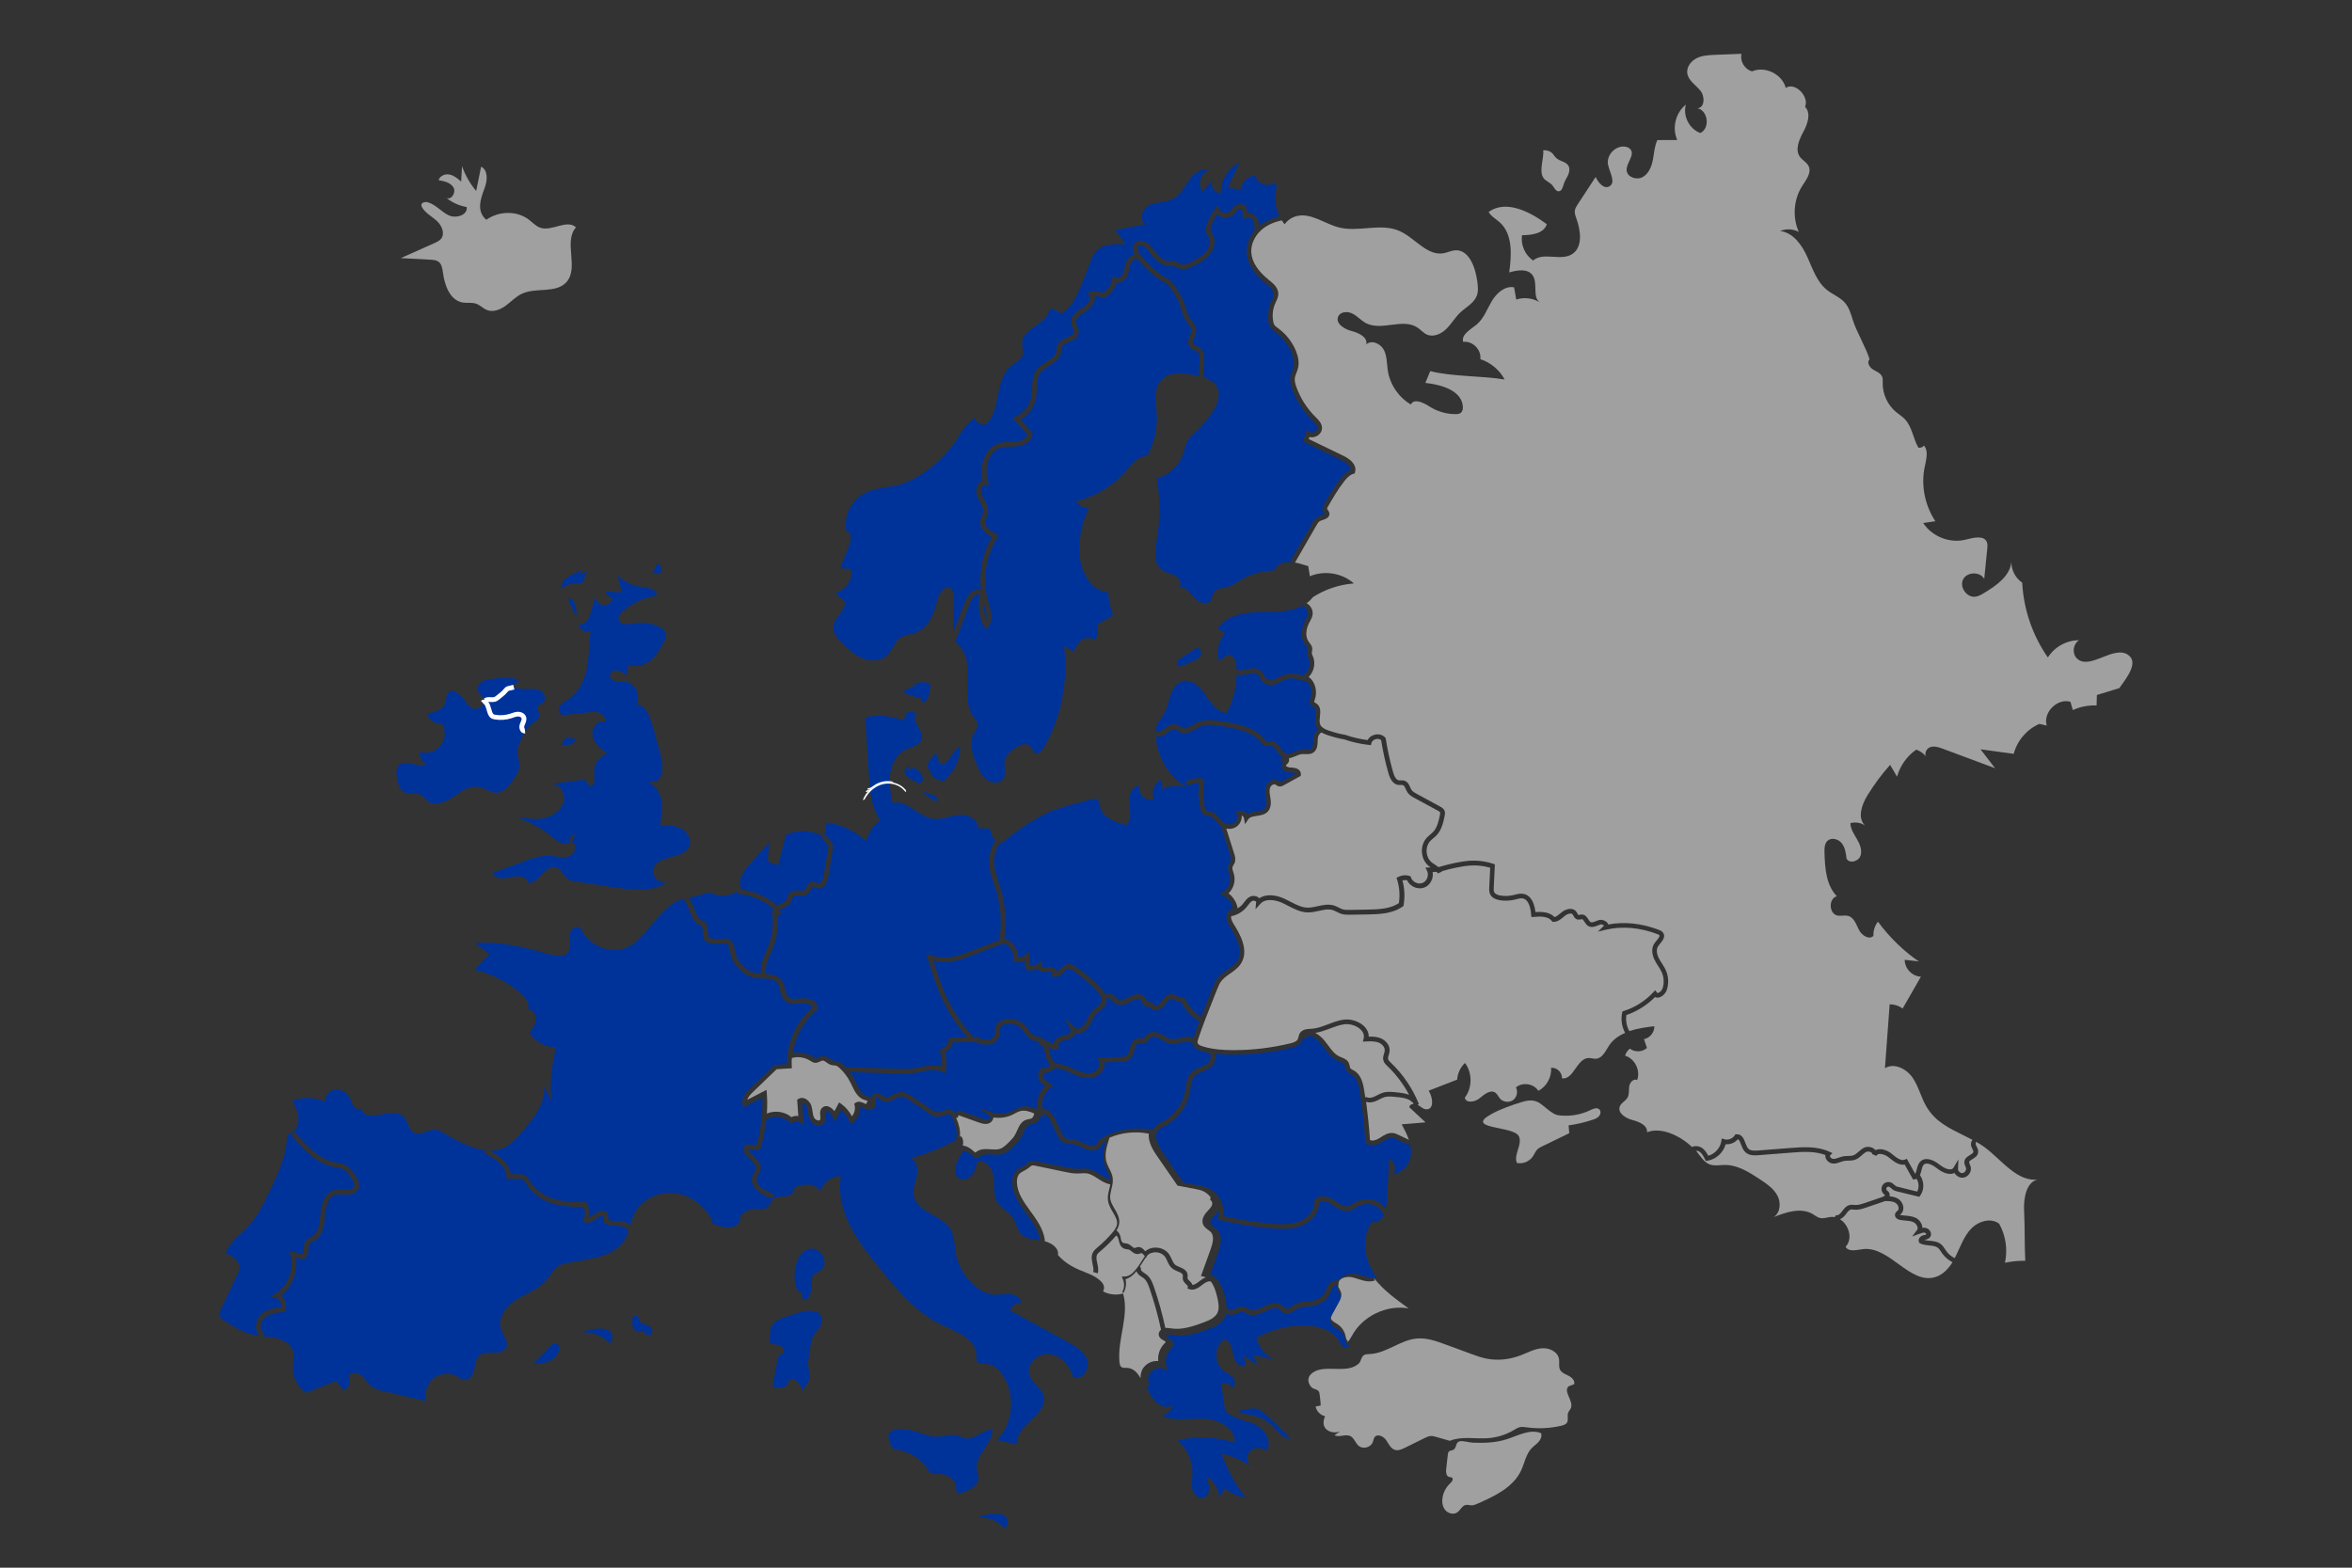<svg xmlns="http://www.w3.org/2000/svg" id="Layer_12" data-name="Layer 12" viewBox="0 0 4680 3120"><rect x="0" y="0" width="4680" height="3120" fill="#333333" stroke="none"/><defs><style>      .cls-1 {        fill: #e04180;      }      .cls-1, .cls-2, .cls-3, .cls-4 {        stroke-width: 0px;      }      .cls-2 {        fill: #a0a0a0;      }      .cls-3 {        fill: #039;      }      .cls-4 {        fill: #fff;      }    </style></defs><path class="cls-3" d="M2352.2,1996.7c-.5-1.1-1.1-2.4-1.5-2.7-.4-.2-1.6-.3-2.5-.3-.8,0-1.7-.1-2.5-.2-3.3-.5-6.2-2-8.6-3.3-2.3-1.2-4.3-2.2-6.1-2.3-4.7-.4-8.7,5.3-12.5,10.6l-1,1.4c-3.3,4.5-9.6,10-16.6,10.8-3.9.4-7.3-.7-10-3.2-.9-.8-1.8-1.9-2.6-2.9-.5-.6-1.2-1.6-1.6-1.8,0,0-.7.2-1.1.3-1.3.3-3.1.7-5.1.3-5.3-1.1-6.9-6.1-8-9.3-.3-.9-.6-1.7-.9-2.5-.7-1.4-1.8-2.3-3.4-2.9-3.9-1.2-10.2,0-15.3,2.8l-2.2,1.3c-8.2,4.7-18.5,10.5-28.6,5.9-3.6-1.7-6.3-4.4-8.6-6.8-1.4-1.4-2.7-2.8-4.2-3.9-1.5-1-4-1.5-5.5-1l-2.3-.5c.6,3.8.3,7.9-1.4,11.9-2.6,6.3-7.7,10.3-12.6,14.2-2.5,1.9-4.8,3.8-6.7,5.8-3.5,3.8-5.9,8.7-8.4,13.8-2,4.2-4.1,8.6-7,12.6-4.8,6.7-12.7,11.3-20.2,11.9-2,.2-3.8,0-5.6-.4,0,.1,0,.2-.1.4-1.8,4.6-5.9,8.7-10.8,10.7-3.1,1.3-6.3,2-9.4,2.7-3,.7-5.9,1.3-8.4,2.4-2.4,1.1-4.4,3.4-5.1,5.6-.5,1.6,0,2.4.2,2.6l2.6,4.1-4.2,2.5c-2,1.2-3.9,1.6-5.9,1.7-4.7,0-9.2-2.7-12.8-5.3,1,3,1.8,6,2.5,8.9,2.6,9.9,5.1,19.2,12.2,22.7l2.9,1.4c11.1,1,21.3,5.5,31.1,10l3.8,1.7c10.8,4.9,23.4,9.5,34.7,6.6,5.9-1.5,11.3-6.2,13.8-11.8,1.3-2.8,2.3-7,.2-11.2l-3.3-6.5,49.7-2.2c2.2,0,4.4-.2,6.1-.9,4.6-1.9,6.6-8.3,8.6-15.1,2.7-8.9,5.7-19,16.3-20.7,2.3-.4,4.6-.2,6.6,0,2.1.2,3.9.4,5-.2.9-.5,1.8-1.8,2.8-3.3.9-1.3,1.8-2.6,2.8-3.8,7.7-8.2,20.1-6,28.5-1.7,2.3,1.2,4.6,2.6,6.8,4,4.6,2.9,9,5.6,13.7,6.4,5.3.9,10.8-.6,16.7-2.2,3.2-.9,6.4-1.7,9.7-2.3,6.2-1.1,12.7,0,17.8,2.4.1-.3.2-.7.3-1,3.6-11,7.6-21.9,11.6-32.8-14.9-7.6-27.2-20.2-34.4-35.4Z"></path><path class="cls-3" d="M1876.4,1968.3c14.5,36,35.4,68.7,61.9,97l.7.8,1.5-3.4c7.1,3.2,15.1,6.8,23,6.8h.1c6.4,0,14.2-3.6,15.9-10.1.5-1.9.5-4.2.5-6.6,0-3.6,0-7.7,1.8-11.7,2.3-5.1,7.1-9,13.9-11.4,15.1-5.2,33.2-.6,44,11.1,2.4,2.6,4.4,5.5,6.4,8.2,3.9,5.4,7.5,10.5,12.8,12.3,1.4.5,2.9.7,4.4,1,2.1.4,4.2.7,6.1,1.4,4.1,1.4,7.1,3.9,9.5,6.8,3.5.4,7,1.6,9.4,3.4l1,.7c2.2,1.6,4.6,3.4,6.7,4.2,0-1.2.2-2.3.6-3.5,1.4-4.7,5.3-9.3,10.1-11.5,3.4-1.6,7-2.4,10.4-3.1,2.8-.6,5.4-1.2,7.7-2.1,2.5-1.1,4.9-3.3,5.7-5.5.6-1.6.2-2.5,0-2.8l-11.6-25.1,19.3,19.8c1.5,1.6,3.6,2.3,6.1,2.1,4.7-.3,10.1-3.6,13.3-8,2.4-3.3,4.2-7.1,6.2-11.2,2.7-5.6,5.5-11.3,10-16.2,2.4-2.6,5.1-4.7,7.8-6.8,4.1-3.2,8-6.3,9.7-10.3,3.1-7.6-1.6-17-14.4-28.7-12.8-11.7-26-23.7-40.3-33.6-3.8-2.6-7.8-5-11.3-4.3-3.2.6-6.2,3.8-9.3,7.1-4.7,4.9-10.5,10.9-18.8,8.7l-6.3-1.7,3.6-5.5c0-.7-1.5-2.7-3.5-3-2-.3-4.4,0-6.8.3-2.3.3-4.7.6-7,.6-4.5-.1-9.1-2.3-11.8-5.5-.2-.3-.5-.6-.7-.9-5.9,2.5-12.5,3.6-18.9,3l-3.1-.3-1-3c-1.7-5.3-2.8-10.7-3.2-16.2-5.4,2.4-11.4,3.5-17.3,3.3l-5.2-.2.7-5.1c1.8-13.5-7.2-27.9-19.9-32.8v.7c-.1,0-68.6,25.9-68.6,25.9-8.3,3.1-16.7,6.3-25.6,8.3-14.9,3.4-30.4,3.4-45.3,0,1.1,3.3,2.1,6.7,3.2,10,4.9,15.4,9.9,31.2,16,46.3Z"></path><path class="cls-3" d="M1905.7,2211.4l2.1-2,46.3,16.6c5.1,1.8,10.1,3.4,13.9,1.9,1.5-.6,2.9-2.4,3.1-4.2.2-1.2-.3-1.5-.4-1.6l-22.2-16.4,26.3,8.2c12.6,3.9,26.7,3,38.7-2.6,1.8-.8,3.5-1.8,5.3-2.7,3.9-2.1,8-4.2,12.6-5.5,11.1-3,21.9-.1,32.7,4.5-2.4-16.7,3.4-34.4,15.5-46.3-3.9-2.7-7.9-6.1-10.6-10.6-4.2-6.8-4.9-17.4,1.9-23.7l1.5-1.4h2c5.9.6,12-1.5,16.6-5.3-7-6.2-9.7-16.3-12-25.3-1.5-5.7-2.9-10.9-5.1-15l-8.1-1.2c.3-2,1.2-3.7,2.5-5-.7-.4-1.4-.8-2.1-1.1-1.5-.5-3-.7-4.6-1-2-.3-3.9-.7-5.8-1.3-8.2-2.7-13.1-9.6-17.5-15.7-1.8-2.5-3.6-5.1-5.7-7.3-8.3-9.1-22.3-12.6-34-8.6-2.4.8-6.8,2.8-8.4,6.3-.9,2.1-.9,4.9-.9,7.8,0,2.8,0,5.9-.8,9-2.9,11.1-14.7,17.1-24.9,17.2-8.3.3-16.1-2.7-23.1-5.8l-44.6,1.4c-2.1,8.5-7.8,16-15.5,20.1,3.4,11.5,3.9,23.6,1.5,35.4l-1.3,6.1-5.6-2.9c-12.5-6.6-27.2-3.6-42.9-.5-5.5,1.1-10.9,2.2-16.3,2.9-11,1.4-22,1-32.6.7l-92.4-3.1c4.1,5.4,7.7,11.1,10.7,17.2.9,1.8,1.8,3.7,2.7,5.6,5.3,11,10.7,22.4,20.9,25.1l1,.3c2.1.5,4.9,1.4,7.2,3.1.6-3.5,2.1-6.9,6.2-8.8,6.4-3,11.8,1.1,15.7,4.2,1.6,1.2,3.1,2.4,4.5,3.1,4.1,2,8.7-.1,15.8-3.8,5.4-2.8,11.4-5.9,18-6,0,0,.2,0,.3,0,7.9,0,14.7,4.6,19.7,8l41.4,27.9c2.7,1.8,5.6,3.7,8.4,4.2,3.5.5,7.9-.9,12.2-2.3,6.9-2.3,15.5-5.1,22.3,1,1.6,1.5,2.7,3.2,3.6,4.9,1-2,2.2-3.8,3.8-5.3Z"></path><path class="cls-3" d="M1986.2,1754.3c1.2,3.5,2.4,7,3.6,10.5,10.7,33.1,13.5,68.4,8.5,102.8,16.1,5.1,27.7,21.2,28.1,38,5-.6,9.8-2.5,13.9-5.4l7.7-5.5-.2,9.5c-.1,6.1.6,12.1,2.1,18,5.4-.1,10.8-1.7,15.4-4.5l8.8-5.4-1.7,10.2c0,.1,0,.4.4.9.9,1.1,3,2,4.7,2.1,1.8,0,3.6-.2,5.4-.5,2.9-.4,6.2-.9,9.7-.3,4.5.7,8.7,4,10.5,8.1.2.4.4.9.5,1.3,1.6-1,3.3-2.8,5.7-5.3,3.8-4,8.2-8.6,14.3-9.8,7-1.4,13.2,2.1,18.5,5.8,14.8,10.3,28.3,22.5,41.3,34.4,3.6,3.3,11.5,10.6,15.7,19.6.5-.2.9-.5,1.4-.7,4.4-1.6,10.1-.7,14.1,2.1,2.1,1.5,3.9,3.3,5.5,5,1.9,2,3.8,3.9,5.8,4.8,5.7,2.6,12.9-1.5,20-5.5l2.3-1.3c5.7-3.2,15.1-6,22.8-3.5,4.1,1.3,7.3,4,9.1,7.8.5,1.1.9,2.4,1.4,3.6.3,1,.9,2.7,1.3,3.2-.1-.2.5-.3.9-.4,1.2-.3,2.9-.6,4.9-.3,3.7.7,5.8,3.4,7.3,5.3.5.6.9,1.2,1.4,1.7.5.4,1.1,1,2.7.8,3-.3,7.2-3.2,9.9-6.9l1-1.4c4.8-6.7,10.5-14.9,20.7-14.5,3.9.2,7.1,1.9,10,3.4,2,1.1,3.9,2,5.7,2.3.5,0,1.1.1,1.7.1,2.1.1,4.6.3,7.1,1.8,2.7,1.7,3.9,4.4,4.9,6.4,6.2,13.2,16.6,24,29.3,30.7,4.9-12.8,10-25.5,14.9-38l8-20.1c2.3-5.8,4.7-11.8,8.6-17.2,5.5-7.7,13.2-13.1,20.6-18.2,7.6-5.3,14.7-10.3,19.2-17.4,9.5-15.1,5.4-36.9-12.4-64.7-4.2-6.5-8.9-14-8.8-22.7,0-5.6,3-11.5,7.5-15,1.7-1.4,3.6-2.3,5.6-2.8-2.3-10.4-9.3-19.7-18.8-24.5l-7.3-3.8,6.9-4.4c10.2-6.4,15.5-20,12.5-31.7-.4-1.3-.8-2.7-1.2-4-1.5-4.6-3.2-9.9-1.8-15.5.7-2.7,2-4.9,3.2-6.9,1-1.6,1.9-3.2,2.2-4.6.7-2.8-.4-6.4-1.4-9.5l-18.4-58c0,0-.2-.1-.3-.2-3.5-2.7-6.3-6-9-9.3-3.6-4.4-7.1-8.5-11.6-9.9-1.3-.4-2.6-.6-3.9-.8-3.2-.5-6.8-1.1-10-3.6-4.1-3.2-5.6-8.1-6.6-12.8-3.4-16.3-4-32.9-1.8-49.4-7.8-.8-16,1.3-22.5,5.7l-5.3-7.8c9.8-6.7,22.6-9.1,34.2-6.3l4.3,1-.7,4.3c-2.8,16.9-2.4,33.9,1,50.7.6,3,1.4,5.9,3.2,7.3,1.3,1,3.4,1.4,5.8,1.8,1.7.3,3.5.6,5.1,1.1,7.2,2.2,11.7,7.6,16,12.9,2.5,3,4.8,5.8,7.5,7.8.4.3,1,.5,1.5.8l.7-.2.2.8c5.8,3.1,12.9,3.4,18.1.2,5.9-3.7,8.6-12.2,5.8-18.1l-2.5-5.2,5.6-1.4c4.4-1.1,9.4-.2,13.5,2.4,1.8,1.2,3.3,2.6,4.6,4.2,5.2-3.4,11.8-4.4,17.7-5.3,6.7-1,13-1.9,16.6-5.8,3.3-3.5,4.2-9.5,2.9-18.2l-.6-3.6c-1.2-7-2.4-14.2-.1-21.5,1.8-5.7,6.5-10.8,12-12.9,4.4-1.7,8.9-1.5,12.7.8.7.4,1.4.9,2.2,1.5.6.5,1.4,1,1.7,1.1.7.2,2.7-.9,3.4-1.3l28.2-15.5c-1.9-1.3-5.9-2.3-9.7-2.1-5.9.2-13.7-2-17.3-6.9-2-2.7-2.6-5.9-1.6-9.2.9-2.9,2.8-4.8,4.4-6.3.4-.4.9-.8,1.3-1.3l-11.5-.2,8.6-6.2c-5.6-2.9-9.3-8.1-12.6-12.9-4.1-6-6.9-9.7-11-10-1.1,0-2.2,0-3.3.2-2.2.2-4.7.5-7.4-.2-4.8-1.2-7.9-4.8-10.3-7.7l-.7-.8c-17.1-19.7-45.2-25.6-74.8-30.5-18.6-3-35.1-4.9-48.8,2.1-2.2,1.1-4.3,2.4-6.5,3.8-8.7,5.2-18.5,11.2-28.8,6.2-2.1-1-3.8-2.4-5.4-3.6-1.5-1.1-2.8-2.2-4.2-2.7-4.9-1.9-11,2.4-17.3,7.4-7.9,6.3-15.8,8.8-22.1,7.3,2.3,41.4,26.3,81.1,62.2,102-16.3-6-35.2-4.9-50.7,3,2.5-6.2,1.7-13.6-2.1-19.1-13.1,7.5-19.3,25.2-13.8,39.2-15,5-32.4-11.2-28.5-26.5-15.1-1.1-21.8,19.1-20.2,34.2,1.6,15.1,5.4,32.9-5.6,43.3-22-5.6-48-14.9-52.7-37.2-1.2-5.4-1.5-12-6.4-14.5-3.1-1.6-6.9-.7-10.2.2-17.6,4.8-35.2,9.6-52.8,14.4-48.3,13.2-90.6,43.8-129.6,75.2-.6-.4-1-.9-1.5-1.3-8.1,13.7-11.5,30.4-9.4,46.1,1.3,10,4.6,19.5,8.2,29.5Z"></path><path class="cls-2" d="M1939.5,2293c.3.3,1,1,1.3,1.1-.3-.1.5-.7,1-1.1,9.2-7.1,19.4-6.4,29.2-5.7,6.6.4,12.9.9,18.4-.8,6.8-2.1,12.6-7.8,17.7-12.9,4.4-4.4,9-8.9,12.1-14.2,1.7-2.8,3-5.9,4.4-9,3.9-8.7,8.3-18.6,18.6-22,1.7-.5,3.4-.9,5.2-1.2,1.8-.3,3.5-.6,4.8-1.2,3.1-1.5,4.8-5.4,5.8-9.9-9.8-4.3-19.2-7.2-28.1-4.8-3.6,1-7,2.8-10.6,4.7-1.9,1-3.8,2-5.7,2.9-11.4,5.3-24.4,7-36.8,5,0,0,0,.1,0,.2-.7,5.2-4.3,9.8-9,11.6-2.2.9-4.4,1.2-6.6,1.2-5.1,0-10.1-1.7-13.7-3l-40.2-14.4c-.9,1.5-1.4,3.2-1.4,4.9h-3.4c5.3,12.8,9.1,25.9,7.5,38.1.7-.4,1.5-.8,2.2-1.2,4.6,5.2,5.1,11.8,3.7,18.6,10.6,1,19.9,9.7,23.5,13.1Z"></path><path class="cls-2" d="M2232.8,2572c4.3-7.5,5-17.1,1.8-25.2l-2.4-6.2,6.7-.2c6.8-.2,13.9-4.8,21-13.7,5.6-6.8,10.4-14.6,15.1-22,1-1.6,2-3.2,3.1-4.8-.5-.5-1-1-1.4-1.5-2.5-2.8-4.2-4.5-5.7-4.4-.5,0-1.3.3-2.2.6-1.3.5-2.7,1-4.4,1.2-5.6.5-9.6-2.8-12.9-5.4-1.8-1.4-3.4-2.8-5-3.4-1-.4-2.3-.5-3.7-.7-2.3-.3-4.9-.6-7.4-2-6.4-3.4-8.1-10.5-9.4-16.2l-.5-2c-.7-3-2.5-5.9-4.2-7-.2-.1-.3-.1-.4-.2-.3.3-.5.7-.8,1-9.1,10.7-19.3,20.8-30.1,29.8-3,2.5-5.4,4.5-6.8,6.9-2.6,4.7-1.4,10.5.1,17.3,1.4,6.6,2.9,13.4,1,20.2l-9.1-2.5c1.3-4.6.1-10-1.1-15.7-1.6-7.5-3.5-16.1.9-23.9,2.2-3.9,5.6-6.7,8.5-9.2,10.8-9,20.6-18.7,29.4-29,4.2-4.9,8.8-10.8,9.7-17.2,1.2-8.1-3.4-15.9-8.2-24.1-4.3-7.3-8.7-14.8-9.8-23.6-1-7.8.8-15.2,2.6-22.4.9-3.6,1.7-7.1,2.2-10.6l-.2,1.1c-9.5-1.5-17.4-6.6-25.1-11.6-7.3-4.7-14.1-9.1-21.8-10.2-3.6-.5-7.4-.2-11.4,0-2.2.2-4.4.3-6.6.3-9.3.2-18.1-1.7-26.7-3.5l-57-11.9c-2.5-.5-5.4-1.1-7.5-.4-1.4.5-2.9,1.8-4.4,3.1-.7.6-1.4,1.3-2.2,1.8-2.8,2.2-5.9,3.8-8.8,5.4-3.5,1.9-6.8,3.6-9.2,6.1-4.7,5-5.4,12.7-5,18.3,1.2,20.7,13.6,37.9,26.9,56.2,12.4,17.1,25.2,34.8,28.4,56,.2,1.3.2,2.5.1,3.7,14.1,3.7,28.4,13.7,26.2,27.6,16,18.1,35.3,27.1,57.9,35.7,17.3,6.6,40.9,20.4,31.8,36.5,12.6,6.9,28,8.2,41.6,3.7l-3.8-2.2Z"></path><path class="cls-3" d="M2069.6,2468.4c-2.9-18.9-14.5-34.9-26.8-51.9-13.4-18.6-27.3-37.8-28.6-61.2-.4-7.4.6-17.9,7.6-25.3,3.4-3.6,7.6-5.8,11.6-8,2.7-1.4,5.3-2.8,7.4-4.5.6-.5,1.2-1,1.8-1.6,2.1-1.8,4.4-3.8,7.5-4.9,4.5-1.5,9.1-.6,12.5,0l57,11.9c8.1,1.7,16.4,3.2,24.6,3.3,2,0,4.1-.2,6.1-.3,4.3-.3,8.8-.6,13.3,0,9.7,1.4,17.8,6.6,25.6,11.6,6.8,4.4,13.2,8.5,20.3,9.9-.7-5.6-3.3-10.9-6.1-16.5-2-4-4.1-8.2-5.5-12.7-5.1-15.9-1.3-33.1,3-47.2-2.4,1.3-4.8,2.5-7.1,4-.8,3.8-3,7.2-6.4,9.8-4,3-9.6,4.7-15.1,4.7-2.4,0-4.8-.3-7.1-.9-4.9-1.3-9.4-3.6-13.7-5.8-4.6-2.3-8.9-4.5-13.5-5.4-2.4-.5-4.9-.7-7.5-.9-6.7-.5-14.3-1.2-19.8-6.7-2.6-2.6-4.1-5.7-5.4-8.5l-13.6-28.1c-2.6-5.4-5.3-11-9.7-14.8-1.6-1.4-3.8-2.6-6-3.2l3.4,9.5-8.6-4.1c-1.5,5.4-4.4,11.4-10.4,14.4-2.5,1.2-5.1,1.7-7.5,2.1-1.3.2-2.6.4-3.9.8-6.4,2.1-9.6,9.3-13.1,17-1.5,3.4-3.1,6.9-5,10.1-3.7,6.3-8.8,11.3-13.7,16.2-5.6,5.5-12.6,12.4-21.6,15.2-7.2,2.2-14.7,1.7-21.9,1.3-8.6-.6-16.7-1.1-22.4,3.3-2.1,1.7-4.5,3.6-7.7,3.6-.2,0-.3,0-.5,0-3.4-.1-5.7-2.4-7-3.6-8.3-7.8-14.9-11.3-20.2-10.7-2.1,4.9-4.8,9.7-7.4,14-8,13-13.5,33.1-.4,41,8.3,5,19.6.8,25.8-6.6,6.2-7.5,8.4-17.3,10.5-26.8,16.5-5.9,31,14.1,32.8,31.4,1.8,17.4-1.7,36.6,8.1,51.1,7.7,11.5,22.2,17.1,30,28.6,6.8,10,7.8,23.3,15.9,32.3,9.3,10.3,24.3,11.3,38.3,13.2,0-.2,0-.3,0-.5Z"></path><path class="cls-3" d="M1381.1,1808.1c1.5,3.8,3,7.4,4.6,10.7,2.8,5.8,5.9,11.6,10.7,13.3l1.2.4c1.5.4,3.4,1,5.1,2.4,3.9,3.1,4.5,8.1,4.8,10.9l1.7,15.3c.2,1.5.4,3.7,1.2,4.5.6.6,2.2,1.1,2.9,1.3,6.6,1.9,13.6,2.5,20.4,1.7l2-.3c4.6-.6,9.9-1.3,14.9,1.1,8.6,4.2,10.7,15.1,12.6,24.8,1,5.1,2,10.3,3.7,13.2,6.4,10.9,19.5,24,31.8,27.9,4.8,1.5,10.3,2,15.9,2.3-2.9-15.1,3.9-30.7,10-44.7,1.4-3.2,2.8-6.3,4-9.4,7.6-18.7,10.6-39.1,8.7-59.1-.4-4.1-.8-8,.5-11.9.3-.9.8-1.5,1.2-2.3-.8-1.1-1.5-2.3-2.4-3.3-2.6-2.8-5.8-5-8.6-6.9-18-12-38.9-19.4-60.5-21.5l.5-5.3c-16.4,11.1-39.3,12.5-56.6,2.5-.2-.1-30.8,9.2-34.4,9.7-2.3.3-4.4.7-6.6,1.1,4.4,6.4,7.5,14,10.6,21.4Z"></path><path class="cls-3" d="M1472.6,1769.8c21.7,2.7,42.6,10.4,60.8,22.5,3.2,2.1,6.9,4.8,10.2,8.2.7.8,1.4,1.6,2,2.4,2.7-1.8,5.6-3.3,8.4-4.6,4.7-2.2,9.2-4.3,11.2-7.8.7-1.2,1.2-2.7,1.7-4.4.9-3,2-6.3,4.6-9.1,5.1-5.4,12.2-4.9,18.5-4.6,4.6.3,8.9.5,11.2-1.5,1.4-1.2,2.5-3.6,3.6-5.8,2.2-4.5,5.2-10.7,12.4-10.8h0c3.2,0,5.8,1.4,7.8,2.6.9.5,1.8,1,2.6,1.3,1.3.4,2.5.3,3.7-.4,3.5-2.1,6.8-8.9,8-16.2l8.5-53.4c.3-1.7.5-3.3.3-4.5-.4-2.3-2.9-4.7-5.2-7.1-3.5-3.5-7.7-7.8-7.4-13.7-22.2-11.1-49.4-11.9-72-1.5-5,20.2-10,40.4-15,60.6-6.9-2.5-13.9-4.9-20.8-7.4.8-12.6,1.7-25.1,2.5-37.7-12.7,14.1-25.3,28.2-38,42.3-12.3,13.7-25.5,32.3-17.6,49-.6.5-1.2.9-1.8,1.4Z"></path><path class="cls-2" d="M2457.9,1714c-.7,2.8-2.1,5.1-3.3,7.1-.9,1.6-1.8,3.1-2.2,4.5-.8,2.9.4,6.5,1.6,10.2.5,1.5,1,3,1.4,4.6,3.5,13.3-1,28.1-10.9,37.6,9.6,7.1,16.3,18.1,18.2,29.9,3.7-2.4,7.2-5.1,10-8.5.9-1.1,1.8-2.3,2.7-3.5,3.2-4.2,6.7-8.9,12.2-11.5,4.9-2.3,11.4-1.7,15.9,1.4.9.6,1.6,1.2,2.2,2,13.8-9.6,33.8-6.5,49.1.4,4.2,1.9,8.4,4.1,12.5,6.2,11.6,6,22.5,11.7,34.5,12,6.5.1,13.2-1.3,20.2-2.9,10.7-2.4,21.8-4.8,32.9-1.2,3.2,1,6,2.5,8.8,3.9,2.7,1.4,5.3,2.7,8,3.5,4.7,1.4,10,1.3,15.1,1.2l33.7-.6c24.4-.4,46.1-1.7,63-12.9,2.4-15.6,1.2-31.7-3.5-46.7l-1.2-3.7,3.5-1.8c6.8-3.5,14.9-4.3,22.2-1.9l2.3.7.7,2.3c1.4,4.3,4.8,8,9.4,10.2,4.6,2.2,9.6,2.4,13.8.7,4.2-1.7,7.6-5.4,9.3-10.2,1.8-4.8,1.6-9.8-.4-13.8l-3.3-6.4,10.4-.6c-1.2-.8-2.4-1.5-3.5-2.4-7.9-6.3-12.9-16.2-13.8-27.1-.9-10.9,2.5-21.5,9.2-29,2.3-2.5,4.8-4.6,7.2-6.7,2.1-1.7,4.1-3.5,5.9-5.4,8.4-9,11.1-22.3,13.5-34,.3-1.5.7-3.6.3-4.7-.5-1.3-2.9-2.6-4.4-3.5l-46.4-25.2c-4.5-2.4-10.1-5.5-13.7-10.7-1.6-2.3-2.7-4.8-3.8-7.2-1.9-4.3-3.2-6.9-5.5-7.7-1.1-.4-2.5-.3-4.3-.3-1.6,0-3.3,0-4.9-.1-13.7-1.8-18.3-18.3-19.9-23.7-6.1-21.5-10.9-43.5-14.4-65.5-3-2.6-7.3-2.8-10.5-2-3.6.9-7.7,3.4-8.8,7.8l-.9,4.1-4.2-.4c-16.7-1.8-33.3-5.5-49.1-11-10.7-1.8-22.1-4.7-33.2-8.5-3.8-1.3-8-3-11.8-5.2,0,0-.1,0-.3,0-3,1.2-6.7,6.1-7.1,10.9-.1,1.7-.2,3.5-.3,5.3-.3,8.2-.7,18.4-8.9,23.8-5.1,3.4-11,3.2-16.2,3-2.1,0-4.3-.2-6.4,0-4,.4-8,2.1-12.3,3.9-4,1.6-8.2,3.4-12.6,4.1l-.9.6c.9,2.9.3,6.4-1.5,8.9-.8,1.1-1.8,2.1-2.7,3-.9.9-1.8,1.8-2,2.4,1.3,2.3,5.7,3.8,9.7,3.8,5.9,0,13.7,1.4,17.6,5.9,2.1,2.4,3,5.3,2.6,8.5l-.3,2.3-33.7,18.6c-2.2,1.2-5.8,3.2-10,2.2-2.3-.5-3.9-1.7-5.2-2.7-.4-.3-.9-.6-1.3-.9-1.3-.7-2.8-.8-4.5-.1-2.9,1.1-5.5,4-6.4,6.9-1.6,5.1-.6,11,.4,17.1l.6,3.8c1.8,11.7,0,20.2-5.3,26-5.8,6.3-14.5,7.6-22.1,8.7-7.3,1.1-13.6,2-16.7,6.6l-6.6,9.8-2-11.6c-.3-2-1.6-3.8-3.6-5.1-.3-.2-.6-.4-1-.6.8,8.7-3.4,18-11.2,22.9-4.1,2.5-8.8,3.8-13.6,3.8-2,0-3.9-.2-5.9-.6l15.9,50.1c1.2,3.9,2.9,9.3,1.6,14.6Z"></path><path class="cls-2" d="M3306.4,1934.8c-1.9-4.4-4.5-8.5-7.3-12.8-2.4-3.8-4.9-7.6-6.9-11.8-5.8-11.9-6.1-23.6-.7-32,1.3-2.1,3-4.2,4.8-6.3,4.9-6,6.8-9,5.3-10.8-.6-.7-2-1.3-3.5-1.9-34.7-13.3-70-16.4-102.1-9l-16.4,3.8,12.1-11.8c-.4-.7-4.3-3.2-7.1-2.3-1.7.5-3.4,1.2-5.1,1.9-5.5,2.2-12.3,4.9-18.8,1.4-3.8-2.1-6-5.6-8-8.7-2-3.1-3.3-5-4.8-5.2-.6,0-1.6.1-2.6.4-2.2.5-5.2,1.1-8.2-.3-3.6-1.5-5.2-4.8-6.4-7.1-.4-.8-.8-1.6-1.3-2.3-.5-.6-1.3-1.5-3.2-1.8-3.2-.4-8,1.1-11.5,3.8-1.3,1-2.5,2-3.8,3.1-5.3,4.4-11.3,9.4-19.2,9.6h-2.4c0,0-1.5-1.8-1.5-1.8-7.2-9.4-22.2-9.4-36-8.1l-4.7.4-.4-4.7c-1.1-13.5-4.8-30.1-16.5-32.4-4.1-.8-8.6.4-13.3,1.6-1.3.3-2.6.7-3.9,1-9.3,2.1-19.2,2.4-28.6.9-9.9-1.7-16.7-5.9-19.5-12.3-2-4.4-1.8-9.2-1.6-13l1.9-39.3c-12.8-3.8-26.5-5.3-39.8-4.4-4.6.3-9.2.9-13.7,1.6-13.5,2.1-27.6,5.3-42.7,9.6.1.3.4.5.5.8l-8.7,3.7c-.5-1.2-1.2-2.2-2.1-3.2l-8.1.5c.9,4.8.5,10-1.3,14.9-2.7,7.2-8,12.9-14.6,15.6-6.6,2.7-14.4,2.4-21.4-.9-6.1-2.9-10.9-7.6-13.4-13.3-3.1-.6-6.3-.4-9.3.4,4.3,15.9,5.1,32.7,2.3,48.9l-.3,1.9-1.6,1.1c-20.9,14.9-48,15.3-69.9,15.7l-33.7.6c-5.6,0-11.9.2-18-1.6-3.5-1-6.5-2.6-9.5-4.1-2.6-1.3-5-2.5-7.5-3.4-8.6-2.8-18-.8-27.9,1.4-7.3,1.6-14.9,3.3-22.5,3.1-14.1-.3-26.6-6.8-38.6-13-4-2.1-8-4.2-12.1-6-13.7-6.2-33.4-9.4-43.6,2.1l-9.5,10.6,1.3-14.2c0-.3,0-.9-1.1-1.7-1.8-1.2-4.6-1.5-6.5-.6-3.4,1.6-6,5-8.7,8.7-1,1.3-2,2.6-3,3.8-7.7,9.3-18.6,15.6-30.3,17.9-.1.6-.2,1.1-.2,1.7,0,6,3.7,11.8,7.3,17.5,19.9,31.1,24.1,56.3,12.4,74.8-5.5,8.7-13.7,14.5-21.7,20.1-7.1,4.9-13.7,9.6-18.3,16-3.2,4.5-5.4,10-7.5,15.2l-8,20.1c-10.3,25.7-20.8,52.2-29.7,79.1-1,3-1.7,5.6-1.2,7.7.7,2.7,4,4.9,9.9,6.7,21.4,6.7,44,7.6,61.3,7.6,38.3,0,76.2-4.5,113.2-13.5,6.3-1.5,12.9-3.7,15.1-8.5.5-1.1.9-2.6,1.2-4.1.6-2.4,1.2-5.2,2.8-7.7,4.9-7.7,14.2-8.2,21.7-8.7h2.1c11.1-.9,21.5-4.9,32.6-9.1,9.7-3.7,19.8-7.5,30.4-9,15.2-2.2,32.9,3.9,42.7,14.7,5.1,5.7,7.7,12.3,7.6,19,7.6-.2,15.8,0,23.6,3.2,9.4,3.8,19,13.4,17.9,25.7-.3,2.8-1,5.3-1.8,7.8-1,3.2-1.8,5.9-1.2,8.2.6,2.4,2.9,4.5,5.3,6.8,24.3,23.1,43.6,51.7,56,82.7l-2.8,1.1c0,0,.2,0,.2.1,6,3.4,11.3,9.4,18.2,9.1,15.2-.6,12-24.3,3.8-37.1,18.9-7.3,37.8-14.7,56.7-22,.8-12.5,6.5-24.6,15.6-33.2,14.8,19.8,14.7,49.5-.4,69.1,2.2,11.8,20.4,8.8,29.6,1.1,9.2-7.8,21.6-17.9,31.3-10.9,4,2.8,5.8,7.8,9,11.5,6.2,7.2,18.1,8.7,25.9,3.3,7.8-5.4,10.5-17.1,5.9-25.4,13-11.1,35.6-7.7,44.6,6.8,16.5-8.5,26.9-27.4,25.4-45.8,11.4-1.2,22.5,9.5,21.6,20.9,23,3.8,29.4-39.4,52.7-40.4,5.2-.2,10.3,1.9,15.5,1.4,12.7-1.2,18.6-15.8,25.7-26.4,7.8-11.7,19-19.5,31.8-25-6.6-12.2-8.8-26.6-5.9-40.1l.6-2.7,2.6-.8c22.4-7.1,42.6-20,58.6-37.1l3.9-4.2,3.4,4.6c.5.6,1,1,2.1.8,3-.5,7.7-4.6,9.2-9.2,3.4-10.3,2.8-22-1.6-31.9Z"></path><path class="cls-3" d="M1184.4,1187.4c.3,8.3,7.3,15.9,15.6,16.8,8.3.9,16.8-4.9,18.9-12.9-6.1-3-11.2-7.9-14.3-13.9,10.8.4,21.7.9,32.5,1.3-2.6-11.2-5.2-22.4-7.8-33.6,12.5,13,29.7,21.3,47.7,22.9,13.1,1.1,32.3,5.2,29.2,18-24.8,3.1-48.7,14.1-67.1,31-4.5,4.1-9.1,9.6-8,15.7,2.1,11.6,18.9,10.1,30.5,7.9,17-3.1,35.1-.6,50.6,7.1,6.8,3.4,13.9,9.2,13.6,16.8-.1,3.2-1.6,6.1-3,9-7.3,14.4-14.8,29.2-27,39.8-12.2,10.6-30.2,16.2-44.8,9.3-1.5,7.4-3,14.7-4.5,22.1-5.4-4.7-11.2-9.5-18.2-10.4-7-.9-15.2,4.4-14.6,11.5,1.1,11.7,18.5,9.7,30.2,11,15.7,1.7,28,18.1,25.4,33.7,2,4.8-1.1,11-6.1,12.3,14.1-4.3,25.3,12.1,30.2,26.1,6.6,18.7,11.6,37.9,16.6,57,1.2,4.8,2.5,9.5,3.7,14.3,4.9,18.6,8.5,41.5-5.9,54.2-5.9.9-11.8,1.8-17.7,2.7,14.7,6.1,23.7,21.8,26.3,37.5,2.6,15.7-.2,31.8-3,47.5,14.1,0,28.9,0,41.5,6.5,12.6,6.5,21.9,21.6,17,34.9-10.1,27.3-61,16.5-71.3,43.7-5.7,15.3,11.3,33.5,26.9,28.9-19.4,13.3-44.4,15.5-67.9,14.1-17-1-33.8-3.6-50.6-6.1-20.5-3.1-41-6.3-61.5-9.4-6.1-.9-12.4-2-17.5-5.4-9.1-6.3-12.9-19.6-23.4-23-21.5-7-34.3,33.8-56.7,30.5-.7-13.6-20.5-14.9-33.6-11.2-13.1,3.7-32.3,4.7-35.3-8.7,18.7-6.9,37.3-13.9,56-20.8,19.2-7.1,39.2-14.4,59.7-12.8,12.2,1,24.9,5.1,36.3.5,11.4-4.5,16.2-23.8,4.7-28,2.4-5.1,4.7-10.2,7.1-15.3-7.2-.2-13.1,8.5-10.2,15.1-9.8,10.2-26-1.1-36.7-10.4-19.9-17.4-44.6-28.4-68.8-39.1,17.6,2.9,35.6,5.7,53.1,2.1,17.4-3.6,34.4-15.1,39.3-32.2,4.9-17.3-9.5-39.6-27-35.6,22.6-3,45.3-6,67.9-9,3.8,4.5,7.7,9.1,11.5,13.6,11.1-1.3,8.8-17.7,8.3-28.9-.7-16.1,10.8-31.9,26.3-36.2-12.6-9.2-26-19.7-29.4-34.9-3.4-15.2,10.9-34,25.4-28.4,1.7-7.4-4.2-14.9-11.3-17.6-7.1-2.8-15-2-22.6-1.2-15,1.6-30,3.2-45,4.8-2.9.3-6,.6-8.7-.6-6.3-2.8-6.6-12.3-2.5-17.9,4.1-5.6,10.7-8.6,16.5-12.3,20.8-13.4,32-37.8,36.8-62,4.8-24.2,4.3-49.2,7.5-73.7-9.7,4-22.2-2.8-24.2-13.1,14.9.5,19.6-10.3,23.8-21.5.8-2.2,9.5-33,9.4-34Z"></path><g><path class="cls-3" d="M2539.8,375.1c1.5-6.6-2-5.9-3.7-12.4-11.8,11-34.7,3.4-37.6-12.4-14.9-1.9-29.7,12.4-28.3,27.4-8.9-1.5-17.7-3-26.6-4.5,7.6-16.5,15.1-33.1,22.7-49.6-22.9,10.6-38.3,35.8-37.1,61-13.2.5-22.9-17-15.7-28-6.8,8.1-13.6,16.3-20.4,24.4-11.3-13.7-3.6-38.2,13.6-42.8-15.5-5.1-31.4,7.1-40.9,20.3-9.5,13.3-17,29.1-31.3,37-14.5,8-32.7,5.7-47.8,12.6-15,6.9-21.9,33.1-6,37.7-20.5,4-41.1,7.9-61.6,11.9,6.9,9.5,13.8,19,20.7,28.5-21-1.2-45.1-1.3-59.2,14.3-6.5,7.1-9.7,16.6-12.9,25.6-5.9,16.6-12.5,33-19.5,49.1-8.4,19.2-18.8,39.3-37.2,49.4-5.7-6.3-14.1-10.3-22.7-10.6-1.2,30.3-53.5,37.8-54.5,68.1-.3,8,3.4,16.1,1.3,23.8-2.8,10.3-14.2,15-22.6,21.6-33.7,26.3-19.9,84.5-49.1,115.7-8.8,5.9-22.9-1.6-22.8-12.2-11.8,7.8-21.8,18.5-28.8,30.8-25.3,44.3-76.9,91.9-126.5,103.8-22.1,5.3-45.9,5.7-65.9,16.4-25.8,13.9-41,45.3-35.8,74.1,11.3,1.9,10.2,18.6,6,29.3-5.9,15.2-11.8,30.4-17.8,45.6,7.1.5,14.3.9,21.4,1.4,4.7,20.8-10.7,43.9-31.7,47.6,6.8,6.2,13.6,12.3,20.4,18.5-1,19-23.9,31.7-24,50.8,0,11.9,8.8,21.7,17.2,30.1,12.4,12.3,25.4,24.7,41.6,31.1,16.2,6.4,36.5,5.5,49-6.7,10.7-10.5,14.2-27.5,26.9-35.5,8.2-5.1,18.4-5.3,27.5-8.3,25.9-8.5,38.8-37.5,44.6-64.1,3.1-14.4,15.5-33.7,27.2-24.7,5.2,4,5.5,11.5,5.4,18-.3,20.4-.6,40.7-.9,61.1,0,3.3,0,6.7.2,10.1l23.1-60.6c2.5-6.7,5.7-15,12.3-20.7,5.2-4.5,13.2-6.7,20-4.6-4.4-36.3,3.3-74,21.8-105.5-9.2-5.1-24.5-15.5-23.2-31.3.3-4.1,1.8-7.7,3.2-11.2,1.1-2.7,2.1-5.3,2.5-7.8.9-6.6-2.7-13.2-6.5-20.1-1.8-3.3-3.7-6.7-5.1-10.1-3.6-8.7-2.3-20.3,3.1-27.1,2-2.6,4.5-4.4,7.3-5.3-3.9-17.6-1.5-37,6.6-51.7,6.5-11.9,16.3-19.8,28.1-23,11.9-3.2,24-1.2,34.8-2.7,8.8-1.2,18.3-6.6,19.8-14.3l-29.8-32.9,6.2-2.6c15.6-6.5,27.8-21.5,31.1-38.1,1.1-5.7,1.3-12,1.6-18.1.5-12.6.9-25.6,8.8-36.3,5.2-7.1,12.8-11.8,20.1-16.4,9.6-6,17.9-11.2,19.4-20.2.2-1.3.3-2.7.4-4,.2-2.6.3-5.6,1.5-8.6,3.3-8.7,12.1-12.4,19.8-15.6,8.2-3.4,13.2-5.9,13.6-10.6.2-2.5-1-5.2-2.5-8.2-1.3-2.8-2.7-5.9-3.2-9.4-2.3-15.5,13.6-25.4,24.1-31.9,7.1-4.4,12.7-11.3,13.6-16.8.4-2.4,0-4.4-1.6-6.1l-4.7-5.7,7.1-1.9c8.4-2.2,17.3-1.3,25.1,2.3,9.5-6.1,16.4-16.5,18.2-27.6l1.2-7.3,6.1,4.2c1.4,1,3,1.1,4.9.6,3.7-1.1,7.4-4.6,9.1-8.5,1.4-3.4,2.2-7.1,3-11.1,1-4.9,2-9.9,4.4-14.6,3-6.1,9.3-10.9,15.7-12.2-4.4-8.7-5.2-18,1.6-24.1,3.2-2.9,7.2-4.2,11.6-3.8,8.6.8,17.1,8.3,22.2,14.9l1.4,1.9c5.5,7.3,10.7,14.1,17.5,19,6.1,4.3,15.4,7.8,23.5,4.4l3-1.3,2.2,2.4c4.3,4.6,11.1,6.9,17.4,5.8,4.2-.7,8.4-2.9,12.4-4.9,10.3-5.3,22-11.3,29.5-20.6,6.5-8,10.1-20.9,4.4-30-.4-.6-.8-1.2-1.2-1.8-1.3-1.9-2.8-4-3.6-6.7-1.3-4.4-.3-8.7,1-12.7,3.9-12.2,9.7-23.6,17.4-33.9l4.9-6.6,3.2,7.6c1.6,3.7,5.3,6.4,10,7.2,4.7.9,9.1-.4,11.8-3.3,1-1,1.8-2.2,2.6-3.4,1.3-1.8,2.6-3.5,4.1-5.1,5.8-5.6,15-7.2,22.3-3.8l2.3,1,2.5,14.1c7.9-.7,16,4.5,19.9,11.5,2.7,4.9,3.6,10.3,3.9,15.5,10.9-9.2,24.8-15.9,40.6-19.6-8.2-17-10.7-36.8-6.4-55.2Z"></path><path class="cls-3" d="M2381.5,699.5c-1.4-1-3-1.7-4.6-2.4-3.4-1.5-7.2-3.2-9.9-6.9-5.2-7.2-2.1-15,.7-21.8,1.5-3.7,3-7.5,3-10.7,0-5.1-3.6-9.7-7.4-14.7-2.1-2.7-4.3-5.5-6.1-8.7-2.7-4.8-4.2-10-5.6-15l-.9-3.1c-5.7-19.1-15.7-37.1-29-51.9-12.8-5.6-24.8-14.4-39-28.3-6.3-6.2-12.3-12.7-18-19.4l-.2.2c-.4-.4-1.7-1.7-4.6-1.2-3.7.6-7.7,3.7-9.5,7.3-1.8,3.7-2.7,7.9-3.6,12.4-.9,4.3-1.8,8.7-3.6,12.9-2.8,6.6-8.7,12-15.1,13.9-2.3.7-4.6.9-6.8.5-3.6,12.7-12.2,23.6-23.8,30.1l-2.3,1.3-2.3-1.3c-4.5-2.5-9.7-3.8-14.7-3.6.5,2.2.6,4.5.2,7-1.6,10-10.7,18.8-17.9,23.3-11.2,6.9-21.1,13.9-19.8,22.6.3,2.1,1.4,4.4,2.5,6.8,1.7,3.8,3.7,8,3.3,13-.9,10.8-10.7,14.9-19.3,18.5-6.6,2.8-12.8,5.4-14.6,10.2-.6,1.6-.7,3.7-.9,5.9-.1,1.7-.2,3.4-.5,5.1-2.3,13.1-13.2,19.9-23.7,26.5-6.6,4.1-13.4,8.4-17.5,14-6.2,8.4-6.6,19.4-7,31-.2,6.4-.5,13.1-1.7,19.6-3.4,17.8-15,33.5-30.8,42.2l23.8,26.3v1.9c-.6,13.9-14.6,23.1-28.2,25-11.8,1.7-23.4-.3-33.6,2.5-9.3,2.5-17.1,8.9-22.3,18.5-7.7,13.9-9.4,33.6-4.4,50l2.2,7.2-7.4-1.2c-1.3-.2-3.2-.2-5.2,2.2-3.2,4.1-4,12.2-1.8,17.7,1.3,3.1,3,6.2,4.6,9.2,4.4,8,8.9,16.2,7.6,25.9-.5,3.6-1.8,6.9-3,10-1.2,3-2.3,5.7-2.5,8.5-.7,8.4,6.7,16.4,22.5,24.4l4.6,2.3-2.8,4.4c-23.6,37.4-30.4,85.1-18.2,127.6l.8,2.8c4.4,15.2,9.9,34-1.3,47.5l-4.5,5.4-3.3-6.2c-10.2-19.2-13.1-42-8.2-63.1-3.5-1.4-8.4,0-11.5,2.6-4.8,4.1-7.4,10.9-9.6,16.9l-26.5,69.5-3.1-1.2c.3.9.6,1.8,1,2.6,2.9,5.6,7.8,9.9,11.7,14.9,29.8,37.8-3.2,100.5,25.9,138.8,2.8,3.7,6.2,7.2,7.2,11.7,1.7,8-4.6,15.1-8.3,22.5-9.1,18.3-1.4,40.1,6.4,59,4.9,11.8,10.2,24.3,20.7,31.7,10.5,7.4,27.6,6.8,33.7-4.5,5.9-11-1.5-25.1,2.3-37,2.1-6.5,7.2-11.5,12.2-16.2,11.2-10.6,30.7-20.8,39.6-8.1,2.6,3.7,3.5,8.9,7.4,11.3,6.6,4,14-3.5,17.9-10.2,34.8-60.4,49.2-132.3,40.3-201.5,6.5,3.4,13,6.7,19.4,10.1,3.8-8.4,7.9-17.1,15.3-22.6,7.4-5.5,19.2-6.1,25,1,7.9-8.1,10.2-21.1,5.5-31.4,10.9-6.4,21.9-12.8,32.8-19.2-6-14.3-9.4-29.8-9.7-45.3-39.7-2.8-59.7-50.8-58.2-90.5,1-26.5,7.5-52.9,19.1-76.8-10.2-.3-20.2-5.7-26.2-14,39.8-9.6,76.3-32,102.8-63.2,10.7-12.6,23-28.1,39.5-26.5,14.2-25.6,20.9-55.3,19.1-84.4-1.4-22.1-6.9-46.9,6.6-64.5,17.1-22.5,51.5-17.4,78.8-9.8-2.3-7.9-1.4-16.6-.6-24.5,1.4-12.7,1.7-20.7-4.6-25.1Z"></path><path class="cls-3" d="M1958.1,1202.4l-.8-2.8c0-.3-.2-.5-.2-.8-.7,11.7,1.1,23.6,5.3,34.6,2.1-9.1-1.2-20.6-4.3-31Z"></path></g><path class="cls-3" d="M886.8,1395.4c-2.1,15.8-21.3,22-37,24.8,3.3,12.8,17.1,21.9,30.1,19.8,7.7,13.3,6.5,31.2-3,43.3-9.5,12.1-26.5,17.6-41.3,13.4-2.1,9.7,4.1,20.6,13.6,23.6-16.8,9.7-42.6-11.3-55.8,2.9-6.2,6.6-5,17-3.3,26,1.9,10.3,4.7,22,13.9,27,10.7,5.9,25.6-.2,35.5,6.9,3.7,2.6,6,6.6,9.3,9.7,14.4,13.5,37.9,4,54-7.5,16.3-11.6,33-23.6,53.7-18.1,15.4,4.1,26.7,16.6,43.7,7,9.1-5.1,15.3-14,21.2-22.6,5.5-7.9,11.1-16.3,11.9-25.9,1-11.3-5-22.5-3.7-33.7.6-5.1,2.7-9.9,4.8-14.7,6.4-14.5,13.3-29.7,26.3-38.7,5.5-3.8,12.6-7.6,12.7-14.3,0-5.8-5.7-11.1-4.1-16.7,1.6-5.4,8.8-6.7,12.6-10.8,6.5-6.9.7-19.2-8-23-8.7-3.8-18.7-2.4-28.3-2.5-10.5-.2-20.9-2.4-30.5-6.6,7.8-1.3,14.9-6.1,19-12.9-18.7-2.8-37.8-3.1-56.6-.7-8,1-16.4,2.8-22.2,8.4-5.8,5.6-7.2,16.3-1,21.3,10.3,8.3,13.8,24.3-5,29.4-13.7,3.7-19.9-11.2-27.6-20.1-15.6-17.8-31-24.9-35,5.2Z"></path><path class="cls-2" d="M964.6,373.2c5.5-14.5,6.6-34.8-7.3-41.5-3.3,16.1-6.5,32.2-9.8,48.4-12.2-14.6-21.8-31.4-28.2-49.4-.6,10.2-1.1,20.4-1.7,30.7-6.8-6-14.1-12.1-22.9-14-8.9-1.9-19.7,2.4-21.9,11.2,11.1,1.9,23.7,4.7,29.5,14.4,5.8,9.7-4.1,26.1-14.1,20.8,11.6,9.4,25.7,15.8,40.4,18.2,2.5,16-21.2,23.5-35.8,16.5-14.6-6.9-25.4-21-40.9-25.7-5.3-1.6-13.1-.4-13.5,5.2-.1,1.9.8,3.7,1.8,5.4,7,11.3,19.7,17.6,29.4,26.7,9.7,9.1,16.3,25,7.9,35.3-3.3,4-8.1,6.2-12.8,8.3-22.4,10-44.8,20-67.2,30,19.9,1.1,39.7,2.1,59.6,3.2,5.2.3,10.6.7,14.9,3.6,6.9,4.7,8.3,14,9.4,22.3,3.3,25.1,13.9,54.7,38.8,59.2,9.1,1.6,18.7-.6,27.4,2.5,7.9,2.8,13.8,9.6,21.6,12.6,12.5,4.8,26.6-1,37.3-8.9,10.8-7.9,20.1-18.1,32.2-23.7,28.4-13.1,68.1.2,88.7-23.4,24.9-28.5-6.6-80.4,18.7-108.6-17.8-16.8-47.5,8.5-70.8.8-8.7-2.9-15.2-10.1-22.4-15.7-24.9-19.1-60.2-17.7-85.3-.2-20.5-17.5-11-42.7-2.9-64.2Z"></path><path class="cls-3" d="M1582.7,2557.7c.9,3.9,2.1,7.9,4.9,10.7,2.9,2.8,7.4,4.4,8.6,8.2.8,2.8-.5,6,1,8.5,2.9,5,10.6,0,13-5.1,3.5-7.3,5.2-15.4,5-23.4-.1-5.7-1.1-11.9,1.9-16.8,3.3-5.4,10.2-7.2,15.3-11.1,19.7-15.3.8-48.4-21.8-43.3-28.4,6.5-32.9,50.2-27.9,72.4Z"></path><path class="cls-3" d="M1550.2,2677.6c6.2,1.9,11.9,9,8.3,14.4-2.2,3.4-7,4.2-9.4,7.5-1.3,1.7-1.7,3.9-2.1,6-3,15.9-6,31.8-8.9,47.7-.3,1.7-.6,3.6.1,5.2,1.3,2.7,4.8,3.3,7.8,3.5,7.7.5,17.2.1,20.7-6.8,1.9-3.6,2-8.8,5.8-10.2,1.4-.5,2.9-.3,4.3,0,10.4,2.6,18.5,12.5,19,23.2,8-9.5,16.4-20.4,15.5-32.8-.4-4.8-2.2-9.4-2.9-14.2-1.2-7.5.2-15.2,1.6-22.7,2.1-11.4,2.4-25.8,6.8-36.5,3.9-9.7,16-18.5,17.9-28.3,3.5-18.4-7.2-24.3-22.4-25.1-14.4-.7-40.2,9.2-53.8,14.1-26.4,9.5-27.8,21.8-26.4,50.6,6,2.6,11.9,2.3,18.1,4.2Z"></path><path class="cls-3" d="M1772.6,2876.5c1.1,2.4,2.4,4.7,4.5,6.2,2.8,2.1,6.4,2.5,9.8,3,24,3.7,46.1,18,59.3,38.5,1.7,2.6,3.3,5.5,5.9,7.2,4.7,3.2,10.9,2.2,16.5,2.1,15.7-.4,33,10.2,33.7,25.8.2,4.2-.3,9.5,3.4,11.7,2.4,1.4,5.4.6,8.1-.3,14.8-4.7,32.4-12.9,33.1-28.4.3-6.2-2.4-12.1-3.3-18.3-3.9-28.7,32.2-50.2,31.1-79.2-20.2,0-37.4,23.2-56.7,17.2-4.1-1.3-7.7-3.8-11.8-5-14.2-4.3-32.2,3.5-47.3,2.2-13.7-1.2-24.5-6.9-37.2-10.4-25.2-6.8-67.9-12.3-49.2,27.6Z"></path><path class="cls-3" d="M1217.3,2653.8c2.7,7.1.3,14.4-4.3,20.4-13.2-15.9-34.6-24.4-55.1-22,15.2-7.5,32.9-9.9,49.6-6.5.8.2,1.5.5,2.2,1,2.2,1.7,7.1,5.7,7.7,7.2Z"></path><path class="cls-3" d="M2004,3022.2c2.7,7.1.3,14.4-4.3,20.4-13.2-15.9-34.6-24.4-55.1-22,15.2-7.5,32.9-9.9,49.6-6.5.8.2,1.5.5,2.2,1,2.2,1.7,7.1,5.7,7.7,7.2Z"></path><path class="cls-3" d="M2543.8,2850.6c6.2,7.1,14.7,13.5,24.1,13.1-18.3-20.5-38.3-39.6-59.7-56.8-9.5-7.7-35.4-1.9-46.5,1.7,9.6,5.4,23.5,6.1,34.5,9.1,22.5,6,32.2,16.2,47.6,33.1Z"></path><path class="cls-2" d="M3022.4,2261.6c7.2,16.6-11.1,36.2-4.1,52.9,11.8,2.5,24.8-2.8,31.6-12.7,3.3-4.8,5.3-10.7,9.5-14.7,2.6-2.5,5.9-4,9.1-5.6,18-8.7,36-17.4,54-26.2-.4-5.2-.9-10.4-1.3-15.6,16.3-2.2,32.4-6,48-11.2,4.7-1.6,9.7-3.5,12.8-7.4,3.2-3.9,3.8-10.3,0-13.5-4.6-4-11.6-1-17.1,1.6-18.3,8.9-39,12.7-59.2,10.9-4.7-.4-9.6-1.2-13.7-3.6-25-14.6-29.6-33.7-63.1-23.5-20.5,6.3-42.5,13.8-61.3,24.2-55.7,30.7,45.4,23,54.6,44.3Z"></path><path class="cls-3" d="M1828.8,1362.1c-11.2,4-22.2,8.7-32.9,14.1,10.8,6.9,23.4,11.1,36.2,12,.1,2.5.3,5.2,1.6,7.3,1.4,2.1,4.3,3.4,6.5,2.1.8-.5,1.4-1.3,1.9-2.2,6.8-10.4,9.9-23.1,8.6-35.5-12.4-4-26.4-2.5-37.6,4.1l15.6-2Z"></path><path class="cls-3" d="M1887.1,1512.5c-2.3,2.8-4.6,5.7-7.8,7.3-3.2,1.6-7.6,1.5-10-1.2-2.5-2.8-2-7.2-2.5-11-.5-3.8-4-8.1-7.4-6.4-1.1.5-1.9,1.6-2.6,2.6-2.5,3.5-4.9,7.1-7.4,10.6-1.6,2.2-3.2,4.6-3.5,7.3-.4,3,.9,5.9,2.1,8.7,3.9,9,9,19,18.5,21.5,2.1.6,4.4.7,6.3,1.8.9.5,1.7,1.2,2.8,1.4,1.4.2,2.7-.8,3.7-1.7,18.3-16.2,31.9-42.1,31.1-66.9-9.8,3.5-16.9,17.9-23.4,26.1Z"></path><path class="cls-3" d="M1802.4,1532.6c-5,4.7,12.6-6.4,18.8-3.6,6.3,2.9,10.7,8.8,13.5,15.1,2.3,5.2,2.3,13.4-3.3,14.5-2.2.4-4.5-.6-6.5-1.6-2.9-1.4-5.7-2.8-8.6-4.2-4.3-2.1-8.7-4.2-12-7.7-3.3-3.4-5.4-8.5-4.1-13,1.3-4.6,6.9-7.9,11.1-5.8,0,0-8.6,6-8.9,6.3Z"></path><path class="cls-3" d="M1857.4,1583.3c5.5,1.2,9.7,6.8,9.3,12.4-12.3-3.9-23.5-11.5-31.6-21.6l22.3,9.2Z"></path><path class="cls-3" d="M2387.6,1292.7c3.2,3.3,3.3,8.8,1,12.8-2.8,4.7-8.1,7.2-13.2,9.4-7.2,3.1-14.4,6.3-21.6,9.4-3,1.3-6.7,2.6-9.4.8-2.8-1.8-3.1-6-1.5-9,1.6-2.9,4.5-4.9,7.3-6.7,10.9-7.1,21.8-14.2,32.7-21.3l4.7,4.4Z"></path><path class="cls-2" d="M3071.4,354.5c4.5,6.1,12.7,8.5,17.5,14.3,3.9,4.8,6.8,12.4,12.9,11.9,6.2-.5,7.9-8.6,9.8-14.6,2-6.3,5.9-11.7,8.6-17.7,2.7-6,3.9-13.3.4-18.9-5-8.1-16.9-8.4-23.9-14.9-2.9-2.6-4.7-6.1-7.4-9-4.8-5-11.8-7.2-18.7-6.6,2.1,16-9.4,41.6.8,55.4Z"></path><path class="cls-3" d="M1156.6,1133.3c-5.7,4.6-12.7,7.3-19.3,10.6-11.2,5.5-23,16-20.3,28.2,8.4-9.1,22-10.8,34.4-11,2.1,0,4.4,0,6.3-1.1,2.5-1.4,3.7-4.3,4.7-7.1,1.8-4.9,3.7-9.8,5.5-14.7-5.3.5-10.5,2.5-14.7,5.8l3.4-10.8Z"></path><path class="cls-3" d="M1129.8,1469.2c5.4.8,10.8,1.1,16.2.9-.8,5.7-6,10.1-11.6,11.6-5.6,1.6-11.5.9-17.2.2,3.3-7.4,9-13.8,15.9-18l-3.3,5.3Z"></path><path class="cls-3" d="M1131.7,1193.1c-.4,2.5.7,4.9,1.8,7.2,4.2,8.6,8.4,17.2,12.6,25.8,2.3-6.8.4-14.2-1.5-21.1-1.1-3.9-2.3-8-5.1-10.8s-7.9-4-10.9-1.3l3.2.2Z"></path><path class="cls-3" d="M1260.4,2626.9c-6.4,9,1.3,24,12.4,23.9,3.1,0,6.5-.9,9.3.6,2.4,1.3,3.6,4.2,6,5.6,5.6,3.2,11.9-5.5,9.3-11.4-2.6-5.9-9.4-8.6-15.6-10.6-4.3-1.4-9.1-3.3-10.3-7.7-.5-1.9-.2-4-1.1-5.8-1.5-3.1-6-3.6-9-1.8-2.9,1.8-4.5,5.2-5.4,8.5l4.5-1.2Z"></path><path class="cls-3" d="M1113,2680.2c1.1,11.7-7.5,22.6-18,27.9-10.5,5.3-22.6,6.1-34.4,6.8,13.5-13.8,26.9-27.6,40.4-41.4,0,0,10.1-.5,12,6.7Z"></path><path class="cls-3" d="M1307.9,1121.9c6.9,1.4,9.7,11.8,7.6,18.5-5.2,0-10.4.2-15.6.2,1.8-6.6,3.5-11.8,7-17.7l1-1.1Z"></path><path class="cls-1" d="M3832.6,1505.3c.5.9,1.2,1.8,2.1,2.5-.6-.9-1.4-1.7-2.1-2.5Z"></path><path class="cls-1" d="M2492.3,2922.2c-1.5-1.3-3-2.5-4.6-3.7,1.3,1.4,2.8,2.7,4.6,3.7Z"></path><path class="cls-3" d="M2668.9,915.7l-76.1-36.8,7.8-23.7,5.3,4.4c2.9,2.4,7.2,1.6,9.9.2,2.7-1.4,5.8-4.4,5.5-8.2-.4-5.2-5.1-9.9-9.6-14.4l-.7-.7c-17.8-17.6-31.6-39.4-40.1-63-2.4-6.7-4.5-13.9-3.6-21.6.5-4.8,2.2-9.2,3.8-13.4,1.1-2.9,2.2-5.6,2.8-8.4,1.8-7.7.6-17-3.6-27.4-6.6-16.5-18.2-31.4-32.6-41.8l-1-.7c-2.8-2-5.9-4.2-8.2-7.5-2.4-3.5-3.4-7.6-4.1-10.7-2.7-14.1-1-29,4.8-42.1l1.5-3.3c1.9-4,3.7-7.9,3.7-11.6,0-7.9-8.2-14.5-15.4-20.3-24.2-19.6-37.1-40.2-38.3-61.4-.9-15.4,4.8-31.3,15.5-44.2.1-6.8.3-14.4-2.9-20.2-2.5-4.6-8.8-8.2-13.1-5.9l-5.7,3-3.6-20.3c-3.4-.7-7.2.4-9.7,2.7-1.1,1.1-2.1,2.4-3,3.7-1.1,1.5-2.2,3-3.4,4.4-4.9,5.2-12.5,7.5-20.4,6.1-5-.9-9.4-3.2-12.7-6.4-5.2,8-9.3,16.6-12.2,25.7-.8,2.6-1.5,5.2-.9,7.2.4,1.2,1.3,2.5,2.3,3.9.5.7,1,1.5,1.5,2.3,8.4,13.5,3.3,30.6-5,40.9-8.8,10.8-21.3,17.3-32.5,23-4.5,2.3-9.5,4.9-15.1,5.9-8.3,1.4-17.1-1-23.5-6.4-9.2,2.6-20.3.2-29.7-6.5-8-5.7-13.9-13.5-19.5-21l-1.4-1.9c-4.7-6.2-11.1-10.8-15.6-11.3-1.8-.2-3.1.3-4.4,1.4-4.8,4.3.5,14.3,5.2,20,5.8,6.9,12,13.6,18.4,19.9,13.6,13.4,25,21.6,37,26.7l1.6,1.2c14.6,16.1,25.5,35.5,31.7,56.3l.9,3.2c1.3,4.7,2.6,9.1,4.8,13,1.4,2.5,3.3,4.9,5.3,7.5,4.4,5.7,9.5,12.2,9.4,20.5,0,5-2,9.8-3.7,14.1-2.4,6.1-3.8,10-1.8,12.8,1.2,1.6,3.4,2.6,6.1,3.8,2.1.9,4.2,1.9,6.2,3.3,11.3,7.9,9.8,21.7,8.5,33.8-1,8.9-1.9,18,1.7,24.5l-2.4,1.4c9.7,3.1,19.1,7.2,24.9,15.3,12,16.6,2.6,39.9-9.2,56.7-9.7,13.8-20.8,26.5-33.1,37.9-4.9,4.5-10,8.9-13.5,14.5-4.9,7.9-6.2,17.4-9,26.2-7.7,24-28.3,43.5-52.8,49.8,6.7,40.2,6.7,81.5,0,121.7-3.6,21.7-7.2,48.9,11,61.4,7.5,5.2,17.1,6.3,25.1,10.6,8,4.3,14.4,15,9.1,22.4,12.4,0,20.7,12.2,29.1,21.4,8.3,9.3,24.2,16.2,32.1,6.6,4.2-5.1,3.9-12.7,7.8-18,5.8-7.9,17.6-7.1,27-9.8,7.9-2.3,14.6-7.3,21.6-11.6,21.7-13.5,47-21,72.6-21.4,2.4-14.5,18.8-17.8,34.8-16.2l-4.3-2.5,43.8-76.1c2.1-3.7,5-8.7,10.1-11.5,2.3-1.3,5-2.1,7.5-2.9,2.2-.7,6.2-2,6.8-3-.1-.7-.8-1.6-1.4-2.4-1.1-1.5-2.4-3.3-3-5.7-1-4.6,1.3-8.6,2.7-10.9,10-17.3,20.3-35.1,32.9-51.2,5.3-6.8,11.9-14.1,20.5-17.6.4-9.3-14.2-17.1-18.9-19.4Z"></path><g><path class="cls-3" d="M2618.3,1444.9c-2.4-6.4-1.6-13.6-.9-20,1-8.5,1.3-13.9-2.6-16.9-.6-.4-1.2-.8-1.8-1.2-2-1.2-4.6-2.8-6-5.7-2.1-4.3-.6-8.7.6-11.9,4.3-12.1,1-27.8-9.1-34.7l-.5,1.6c-14.4-4.7-27.3-8.3-39.1-4.5-3.4,1.1-6.7,2.9-10.2,4.7-3,1.6-6,3.2-9.1,4.5-4,1.6-8,2.4-11.7,2.4-5.3,0-10-1.5-13.6-4.5-3.3-2.8-5.3-6.5-7-9.8-1.4-2.8-2.8-5.4-4.7-7-3.8-3.2-10.2-2.6-13.6-2-2,.4-4,.9-6,1.4-4.1,1-8.3,2.1-12.8,2.2-3.4,0-6.6-.4-9.7-1-.5,26.6-7.2,53-19.7,76.4-19-1.3-31.4-19.8-42-35.6-10.7-15.8-27.3-32.5-45.7-27.8-26,6.6-24.5,43.9-38.1,67-4.3,7.3-10.5,13.5-13.4,21.4-1.4,3.8-2,7.8-2.2,11.8h.1c3.8,3,11.2-.5,16.3-4.6,6.5-5.1,16.3-12.9,26.6-8.8,2.6,1,4.7,2.6,6.5,4.1,1.3,1,2.5,1.9,3.7,2.5,5.7,2.7,12.5-1.4,19.8-5.8,2.4-1.4,4.8-2.9,7.1-4.1,17.6-9.1,39-5.6,54.7-3.1,31.4,5.1,61.2,11.5,80.4,33.6l.8.9c1.9,2.2,3.6,4.2,5.5,4.7,1,.3,2.4.1,4.1,0,1.7-.2,3.4-.4,5.1-.2,8.9.7,13.8,7.8,18.1,14.1,3,4.5,5.9,8.7,9.8,10.3,5,2.1,10.7-.2,17.3-3,4.7-2,9.6-4,14.9-4.6,2.5-.3,5.1-.2,7.7-.1,4.3.1,8,.3,10.7-1.5,4.2-2.8,4.4-9.3,4.7-16.3,0-1.9.2-3.9.3-5.7.5-6.3,4.2-12.6,9-16.4-1.7-1.9-3.1-4.2-4.1-6.7Z"></path><path class="cls-3" d="M2424.4,1314.5c6.4-2.3,12.3-5.9,17.1-10.7,9.3-5,17.3,8.7,18.3,19.2.3,3.3.5,6.6.6,9.9,3.2.6,6.4,1.3,9.5,1.1,3.5,0,7-1,10.7-1.9,2.2-.6,4.4-1.1,6.6-1.5,8.9-1.7,16.3-.3,21.4,4.1,3.3,2.8,5.3,6.6,7,9.9,1.4,2.8,2.8,5.4,4.7,7,4,3.4,10.8,2.5,15.8.5,2.8-1.1,5.5-2.6,8.2-4,3.7-2,7.5-4,11.7-5.4,12.2-4,25.3-1.5,36.3,1.8l1-.6c10.8-6.5,15.8-21.3,11.2-33l-.9-2c-1.1-2.5-2.4-5.4-2.5-8.8,0-1.9.2-3.7.5-5.3.2-1.3.5-2.6.4-3.6-.2-1.9-1.8-4-3.5-6.2-.7-.9-1.4-1.7-2-2.6-10.3-14.6-6.5-33.9.4-47.2l1.5-2.8c2-3.6,3.9-7,4.3-10.5.7-5.7-3.1-11.8-8.5-13.6l1.7-4.9c-21.9,13.4-52,14.6-78.9,14.6-34.6,0-75,3.7-93.9,32.8,4.8,3,9.7,6.1,14.5,9.1-12.8,14.8-17.9,35.8-13.3,54.8Z"></path></g><path class="cls-2" d="M4235.7,1304.2c-29.2-22.6-78.4,32.2-103.8,5.4-9.4-10-6.7-28.5,5.1-35.4-24.7-.2-49.2,13.3-62.1,34.3-30.5-43.6-48.4-95.8-51.1-148.9-13.6-9.2-22.1-25.6-21.6-42-2.2,28.6-29.6,47.7-54.2,62.5-5.3,3.2-10.8,6.5-16.9,7.4-17.1,2.6-32.6-18.4-25.1-34,7.5-15.6,33.6-16.5,42.2-1.5,2-20.1,4.1-40.2,6.1-60.3.4-4.2.8-8.5-.7-12.5-5.7-14.7-27.2-9.1-42.5-5.2-31.2,7.9-66.8-6.1-84.3-33.1,8.1-1.2,16.1-2.4,24.2-3.6-19.1-28.7-27.4-64.3-22.9-98.5,2.2-16.6,11.3-39.3.3-52-2.6,3.3-7,4.9-11.1,4.2-10.8-18.3-12.5-41.9-27.3-57.1-5.2-5.3-11.6-9.2-17.2-13.9-16.9-14-27-35.9-26.6-57.9,0-4.1.5-8.3-1-12.1-2.9-7.6-11.8-10.6-18.7-14.9-6.9-4.3-12.4-14.5-6.4-20-7.1-23.6-26.7-55.9-33.8-79.5-3.6-11.9-7.4-24.1-15.6-33.4-9.7-10.9-24.2-16.1-35.5-25.2-20.2-16.2-28.5-42.5-39.2-66.1-10.7-23.6-28.1-48-53.8-51.1,11.8-5,25.9-4.3,37.1,1.8-13.1-29.2-10.4-64.9,6.9-91.8,7.8-12.1,18.8-26.1,12.6-39.1-3.7-7.7-12.3-11.7-17.3-18.5-10.4-14.4-1.5-34.3,6.9-50,8.5-15.7,15.7-36.9,3.3-49.6,8.8-20.5-19.8-49.9-38.4-37.7-7.1-27.3-41-44-67-32.9-14.6-3.7-24.6-20.2-21.1-34.9-17.3.7-34.6,1.4-52,2-12.6.5-25.6,1.1-37,6.6-11.3,5.6-20.6,17.5-18.9,30,2,14.6,16.7,23.3,26.1,34.7,9.4,11.4,8.8,34.4-6,35,21.3,4.3,25.7,39.9,6,49.3-22-7.8-35.4-34.2-28.8-56.5-20.6,16-28,46.7-17.2,70.4-13.2,0-26.5.1-39.7.2-5.7,12.4-6.3,26.3-8.9,39.7-2.6,13.3-8.3,27.3-20.2,33.9-11.9,6.6-30.6.5-31.9-13-1.4-14.8,16.8-30.3,7.7-42-2.7-3.4-7.1-5.1-11.4-5.6-19-2.3-37.3,17.6-33.3,36.3,3.3,15.4,16.2,35.5,2.4,42.9-10.9,5.9-21.9-7.5-27.1-18.8-11.8,18.1-23.7,36.1-35.5,54.2-2.6,4-5.3,8.1-5.9,12.8-.7,5.2,1.2,10.5,3,15.4,8.9,24.6,13.3,58.1-9.1,71.6-22.7,13.7-56.8-5.2-76.8,12.3-16.2-10.7-25.2-31.3-22.1-50.4,19.3,0,43.6-3.4,49.2-21.9-34-25.3-81.5-49.2-115.8-24.3,5.1,8.9,14.8,13.9,22.4,20.8,26,23.7,23.4,64.6,18.6,99.5,16-4.7,36.6-8.1,46.4,5.5,11.6,16-1.5,45.3,15.8,54.9-14-9.2-32.2-11.7-48.2-6.5-1.4-8.1-2.9-16.2-4.3-24.2-18.2-3.6-34.9,11.5-44.4,27.5-9.5,16-15.8,34.6-30.1,46.5-11.9,10-30.8,19.4-26.9,34.5,18.6-2.6,37,15.9,34.2,34.4,20.5,6.6,38.3,21.5,48.4,40.5-44.4-7.5-104.5-5.5-148.1-16.7-3.2,7.8-6.4,15.7-9.6,23.5,32,3.4,72.6,15.2,74.6,47.3.3,4.3-.5,9.1-3.8,12-2.9,2.5-7.1,2.8-11,2.8-18.5,0-36.9-5.6-52.4-15.6-11.7-7.6-30.3-16.1-36.3-3.6-24.2-14.1-41.4-39.5-45.8-67.1-2.2-14-1.4-28.9-7.9-41.5-6.5-12.6-24.6-20.7-34.9-11,3-14.5-15.3-23-29.7-26.7-14.3-3.7-32.1-15-26.3-28.6,4.2-10.1,18.8-10.9,28.6-5.9,9.7,5,17,13.8,26.7,18.9,31,16.3,73.5-10.7,102.6,8.9,6.5,4.4,11.6,10.7,18.7,13.9,13,5.7,28.4-1.2,38.5-11.2,10.2-9.9,17.3-22.7,27.6-32.5,11.6-11,27.5-18.7,33.1-33.6,3.6-9.5,2.2-20,.8-30-3.9-27.4-16.7-62.6-44.3-60.4-7.6.6-14.6,4.3-22,5.7-33.4,6.4-57.6-30.9-88.8-44.4-37-16.1-80.7,3-119.8-6.8-29.3-7.4-57.2-30.8-86.2-22.1-8.8,2.6-16.7,8.3-22,15.8-2.1-2.5-4-5.1-5.7-7.8-16.8,3.5-31.3,10.4-41.9,20.3-12.7,11.9-19.7,28.2-18.8,43.6,1.1,18.4,12.8,36.8,34.9,54.6,8.4,6.8,18.8,15.2,18.9,27.6,0,5.9-2.4,11.1-4.6,15.7l-1.4,3.1c-5.1,11.3-6.5,24.3-4.1,36.5.4,2.2,1.1,5.1,2.5,7.1,1.4,2,3.6,3.6,6,5.3l1.1.8c15.9,11.5,28.6,27.8,35.8,45.9,4.9,12.3,6.3,23.4,4,33.1-.8,3.4-2,6.5-3.2,9.6-1.5,3.8-2.9,7.4-3.3,11.1-.6,5.7,1.1,11.7,3.1,17.3,8,22.3,21.1,42.8,37.9,59.5l.7.7c5.5,5.4,11.7,11.6,12.4,20.3.5,6.9-3.6,13.7-10.6,17.3-4.8,2.4-9.9,3-14.5,1.7l-1.3,4.1,68.7,33.2c18.5,8.9,27,20.9,23.4,32.8l-.7,2.5-2.5.7c-7.5,2.2-13.4,8.6-18.6,15.3-12.2,15.6-22.4,33.2-32.2,50.2-.6,1-1.8,3.2-1.6,4.2.1.5.8,1.4,1.4,2.2,1.2,1.6,2.6,3.5,3.1,6.2,1.5,9-7.7,12-13.1,13.8-2.1.7-4.3,1.4-5.9,2.3-2.5,1.4-4.3,4.3-6.4,7.9l-42.9,74.5c3.4.6,6.7,1.3,9.8,2.2,5.5,1.6,11,3.2,16.5,4.9,1.1,6.7,2.2,13.4,3.3,20.2,28.7-12.3,64.3-6.5,87.6,14.3-28.9,2.2-57.2,11.6-81.6,27.3-3.6,4.8-7.9,8.7-12.5,12.1,8,4.2,13.1,13.5,11.9,22.5-.7,5.3-3.1,9.7-5.4,13.9l-1.4,2.6c-5.7,10.8-8.9,26.2-1.1,37.4.5.8,1.1,1.5,1.7,2.3,2.3,3,5,6.4,5.5,11,.2,2.3-.1,4.4-.5,6.2-.2,1.2-.4,2.4-.4,3.3,0,1.6.9,3.5,1.7,5.4l1,2.3c5.3,13.4,1.3,29.7-8.9,39.8,13.6,9.6,17.7,29.8,12.3,44.8-.7,2.1-1.6,4.4-1.2,5.1.3.5,1.5,1.2,2.5,1.8.9.5,1.8,1.1,2.6,1.7,8.4,6.4,7.2,16.5,6.2,25.4-.6,5.5-1.3,11.3.4,15.6,2.6,6.7,10.9,10.3,17.8,12.6,10.6,3.6,21.5,6.4,32.5,8.3,14.7,5.1,29.4,8.5,44.2,10.3,2.6-5.2,7.8-9.2,14.2-10.7,8-2,16,.3,20.8,5.8l.9,1,.2,1.3c3.5,22.1,8.3,44.3,14.4,65.9,3,10.7,7,16.2,12.1,16.9,1.1.1,2.2,0,3.4,0,2.3,0,4.9-.2,7.6.8,6.3,2.1,8.9,8,11,12.8.9,2.1,1.8,4.1,2.9,5.6,2.4,3.4,6.7,5.7,10.5,7.8l46.4,25.2c2.8,1.5,6.9,3.8,8.7,8.3,1.5,3.7.7,7.5.2,10.1-2.5,12.3-5.7,27.6-15.9,38.5-2.1,2.2-4.4,4.2-6.8,6.2-2.2,1.8-4.4,3.7-6.3,5.8-5,5.6-7.5,13.5-6.8,21.9.7,8.4,4.4,15.8,10.3,20.5,1.8,1.4,3.8,2.7,5.8,4,2.4,1.5,4.9,3.2,7.3,5.2,16.9-5,32.5-8.7,47.6-11,4.8-.7,9.7-1.4,14.5-1.7,15.7-1,31.9,1,46.8,6l3.4,1.1-2.2,46.5c-.1,3.1-.3,6.3.8,8.7,1.9,4.3,7.9,6.1,12.5,6.9,8.2,1.4,16.8,1.1,24.9-.7,1.2-.3,2.5-.6,3.7-.9,5.3-1.4,11.3-2.9,17.5-1.7,9.1,1.8,20.4,9.6,23.6,36.2,14.1-.9,28.7.2,37.8,10,3.9-.9,7.5-4,11.4-7.2,1.4-1.2,2.8-2.3,4.1-3.3,4.4-3.4,11.6-6.6,18.6-5.7,3.9.6,7.2,2.5,9.5,5.5.8,1.1,1.5,2.4,2.2,3.8.5.9,1.2,2.5,1.6,2.6.4.1,1.8-.1,2.6-.3,1.5-.3,3.4-.7,5.5-.5,6.2.6,9.3,5.6,11.8,9.5,1.5,2.4,2.9,4.6,4.5,5.5,2.4,1.3,5.7.2,10.7-1.8,2-.8,4.1-1.6,6-2.2,6.2-1.8,14.6,1.5,17.8,7,.3.6.6,1.2.8,1.8,32.1-6,66.8-2.3,100.9,10.8,2.5,1,5.2,2.1,7.3,4.5,7,8.1,0,16.7-5.1,22.9-1.5,1.8-3,3.6-4.1,5.4-3.6,5.5-3.1,14.1,1.2,22.8,1.8,3.7,4.1,7.2,6.4,10.9,2.8,4.4,5.8,9,8,14.1,5.3,12,6,26.1,1.9,38.6-2.5,7.6-9.8,14.4-16.7,15.5-2.5.4-4.9,0-6.9-1-15.9,16.1-35.5,28.4-56.9,35.7-1.7,10.9.4,22.4,5.9,32,15.8-5.3,33.3-7.8,49.7-9.7.4,11.9-8.8,23.5-20.6,25.7,2,5.8,3.9,11.7,5.9,17.5-9,8.4-24.2,9-33.9,1.4-4.6,3.4-8.1,8.5-9.6,14.1,19.4,5.7,31.2,29.5,24,48.4-6.9-3.6-14.5,4.6-15.7,12.3-1.2,7.7.4,16.1-3.5,22.8-3.9,6.7-12.5,10.1-15.3,17.4-5,13,11.5,23.5,24.9,27,13.5,3.5,30.6,10.5,29.3,24.4,28.1-11.1,65.8,6.8,89.4,29.3.9-.4,1.9-.8,2.9-1.1,5.3-1.4,11.6-.4,16.3,2.5,6.3,4,10.2,10.3,13.2,16.1,13.1-3.6,24-15.5,26-29l.8-5.4,5.2,1.5c7.5,2.3,16.4-1.1,20.6-7.6l1.3-2,2.4-.2c10.9-.6,14.5,9.1,17.5,17,1.7,4.4,3.4,8.9,6,11.6,4.3,4.4,12.4,4.2,19.6,3.6l64.1-5c23.5-1.8,52.7-4.1,77.5,7.4l6.1,2.8-4.7,4.8c-.2.2-.7.7-.1,2,.9,2.4,3.9,4.6,6.3,4.7,3.6.1,7.3-1.1,11.2-2.5,2.9-1,5.8-2,9-2.6,3.2-.6,6.4-.7,9.4-.7,3.8,0,7.4-.2,10.6-1.3,3.7-1.3,7-4.2,10.4-7.2,3.3-2.9,6.7-5.9,10.8-7.9,6.6-3.3,16-1.8,21.3,3.3.6.5,1,1.1,1.5,1.6,1.2-.6,2.4-1.1,3.8-1.4,9.4-2.3,20.9,2.5,27.6,7.9l1.8,1.5c8.2,6.6,17.4,14.1,25.2,10.8l3.9-1.6,16.7,30c1.1-1.6,1.9-4.4,3-8.7,1.2-4.9,2.6-10.5,6.1-14.7,8.5-10,23.7-7.8,40.6,5.9,7.3,5.9,16.2,9.3,21.8,8.3,2.2-.4,3.8-1.5,4.9-3.4l9.6-16.2-.8,18.8c0,2.1.9,4.3,2.7,6,1.8,1.7,4.2,2.7,6.2,2.3,2.1-.2,4.2-1.6,5.6-3.6,1.4-2,1.9-4.5,1.4-6.5-.3-1.1-.8-2.2-1.2-3.2-1.1-2.5-2.5-5.7-2.1-9.3.7-6.9,6.4-10.4,11.1-13.2,3.3-2,6.4-3.8,6.8-6.1.3-1.7-.8-3.9-2-6.4-.8-1.6-1.5-3.1-2.1-4.7-1.5-4.3-.4-9.7,2.4-13.1-26.3-14.1-55-24.7-75.9-45.7-6.3-6.3-11.8-13.5-16.3-21.3-10.5-18.4-15.2-39.9-27.4-57.3-12.2-17.4-36.7-29.6-54.6-18.2,3.1-42.4,6.3-84.9,9.4-127.3,9.2,0,18.4,3,25.8,8.5,12.1-21.2,24.3-42.4,36.4-63.5-17.2-.4-32.5-16.3-32.2-33.5,9.4,1.1,18.7,2.1,28.1,3.2-29.3-19.2-60.8-50.6-81.4-79.1-6.3,7.9-9.5,18.1-9,28.1-8.2,8.9-23.2-.7-28.7-11.5-5.5-10.8-9.7-24.7-21.4-28-6.8-2-14.2.5-21.1-.7-17.5-3.2-18.7-33.9-1.6-38.5-21.4-22.1-23.7-56-24.6-86.8-.3-8.3,0-17.8,6-23.5,7.9-7.4,21.7-3.6,28.4,4.9,6.7,8.5,8.2,19.8,9.5,30.6,5.5,10.4,23.3,5.8,27.5-5.1,4.2-10.9-.7-23.2-6.6-33.4-5.9-10.2-13-20.4-13.3-32.2,9.7-2.6,20.4-1,28.8,4.4-15.2-15.4-6.1-41.4,5.3-59.9,13.2-21.4,28.2-41.7,45-60.5,4.6,7.9,9.1,15.7,13.7,23.6,6.1-21.7,19.8-41.1,38.3-53.9,7.5,2.6,14.2,7.3,19.3,13.4-3.4-6,1.1-15.6,8.2-18.2,8.2-3,17.3,0,25.5,3.1,34.6,12.9,69.2,25.8,103.8,38.7-9.6-12.5-19.3-25-28.9-37.6,22,3,44,6,66,9,6.8-26.2,26.2-48.9,51.1-59.6,4.9,1.1,9.7,2.2,14.6,3.3-7.8-26.1,21.1-55,47.2-47.3,1.6,5.5,3.1,11,4.7,16.5,14.7-6.7,31.1-9.9,47.3-9.2.2-6.9.4-13.9.6-20.8,14.9-4.6,29.8-9.1,44.7-13.7,14.5-20.3,38.2-50.1,18.5-65.3Z"></path><path class="cls-2" d="M3652.9,2418.3c3,1.7,8-1.7,11.1-5.8l1.5-2c3.8-5.1,8.6-11.4,16.3-12.6,2.6-.4,5.1-.1,7.3.1.8,0,1.5.2,2.3.2,6,.3,12.3-1.7,18.4-3.8l35.5-12.1c3.3-1.1,5.4-3,5.6-3.7-.1-.1-.9-.8-1.4-1.2-.6-.5-1.3-1.1-1.9-1.7-4.5-4.7-5-12.2-1.3-17.5,3.7-5.3,11-7.2,16.9-4.6,2.5,1.1,4.4,2.9,6,4.4.9.8,1.8,1.7,2.8,2.4,1.5,1,3.7,1.5,5.8,2l37.1,9.1c4-7.8,3.4-18-1.3-25.5-1.1.5-2.3.9-3.7,1.1l-3.2.5-16.7-29.9c-11.4,2.2-22-6.4-30.7-13.4l-1.8-1.4c-5.9-4.7-14.3-7.3-19.4-6.1-2.2.5-3.7,1.7-4.6,3.7l-8.6-3.8c.2-.5.5-1.3-.7-2.5-2.3-2.2-7.4-3.3-10.7-1.7-3.1,1.5-5.9,4-8.8,6.6-4,3.5-8,7.1-13.5,9-4.6,1.6-9.1,1.7-13.5,1.8-2.8,0-5.5.1-7.9.6-2.5.5-5,1.3-7.6,2.2-4.6,1.6-9.5,3.3-14.7,3-6.2-.3-12.3-4.8-14.7-10.7-.8-2.1-1.1-4.3-.7-6.3-21.6-8.3-46.4-6.4-68.5-4.7l-64.1,5c-9.3.7-19.9.9-27.1-6.4-4-4-6.1-9.8-8.1-14.8-2.5-6.6-4.1-9.8-6.2-10.7-5.9,7.1-15.3,10.9-24.4,10.1-4.5,16.6-19,30.1-36.1,32.8l-3.4.5-1.5-3.1c-3.5-6.9-6.5-12.5-11.4-15.6-1.9-1.2-4.3-1.6-6.6-1.5.4.5.8.9,1.2,1.4,7.8,9.4,14.2,21,25.5,25.5,9.6,3.8,20.4,1.3,30.8,1.3,25.6-.1,48.6,14.6,69.9,28.7,13.3,8.8,27.1,18.2,34.6,32.3,7.5,14.1,5.9,34.3-7.6,42.8,25.1-10,54.5-19.7,77.8-6.1,5,2.9,9.5,6.9,15.2,8,6.7,1.4,13.5-1.4,20.3-2.2,2.9-.4,5.7-.1,8.4.4l2.3-4.2Z"></path><g><path class="cls-2" d="M3865.3,2495.7c-.9-1.3-1.8-2.6-2.7-4-2-3.1-3.9-6.1-6.4-8.1-4.4-3.6-10.7-4.2-17.4-4.9-5.9-.6-12.1-1.3-17.8-3.9l-1-.5-.7-.9c-1.6-2.1-2-4.7-1.2-7.3,1.1-3.3,4.3-6.3,8-7.4.9-.3,1.9-.5,2.9-.7,1.6-.3,3.4-.7,3.9-1.3-.4-1.9-1.4-3-2.5-3.3-2.9-.9-6.4.3-10.5,1.8l-15.2,5.7,9.8-12.9c1.2-1.6,1.5-3.6,1-5.9-.9-3.8-4.2-7.8-7.9-9.6-5.1-2.5-11.1-3-17.5-3.5-2.8-.2-5.5-.5-8.3-.9-1.6-.2-6.9-1.3-9.7-5.2-1.3-1.9-1.8-4.2-1.4-6.4.6-3.2,2.9-5.1,4.4-6.4l.9-.8c1.8-1.7,2-4,1.8-5.6-.3-3.6-2.6-7.4-5.6-9.4-5.6-3.7-13.2-4.1-21.7-3.9-.9.4-1.7.7-2.2.9l-35.5,12.1c-6.6,2.2-14.2,4.8-22,4.2-.9,0-1.8-.2-2.7-.3-1.7-.2-3.3-.4-4.7-.2-3.9.6-7,4.7-10.2,9l-1.6,2.1c-2.8,3.6-6.5,6.6-10.4,8.3,17.6,11,26.2,39,11.1,54.9,6.1,10.8,22.2,6.2,34.5,4.6,52.9-6.6,93.1,71.1,144.1,55.6,14.8-4.5,25.8-16.2,34.2-29.6-7.7-3.8-14.6-9.4-19.6-16.4Z"></path><path class="cls-2" d="M4057.6,2347.1c-43,7.2-73.8-38.1-108.9-64.1-5.3-3.9-10.9-7.3-16.6-10.6l-.7,2c.3.3-.4,2.5.1,3.9.4,1.2,1.1,2.4,1.7,3.7,1.7,3.4,3.8,7.5,2.8,12.4-1.2,6.4-6.7,9.7-11.2,12.4-4,2.4-6.4,4-6.6,6-.1,1.2.6,2.8,1.4,4.6.7,1.5,1.3,3.1,1.7,4.6,1.2,4.7.2,9.9-2.8,14.2-3,4.3-7.5,7.1-12.3,7.6-4.8.5-9.8-1.3-13.6-4.9-1.4-1.3-2.6-2.8-3.5-4.5-1.5.7-3.1,1.3-4.8,1.6-10.2,1.8-22.1-4.4-29.4-10.3-2-1.6-20.1-15.9-27.5-7.2-2.1,2.5-3.1,6.7-4.1,10.9-.7,3-1.6,6.3-3,9.2,8.5,11.7,9.2,28.9.7,40.7l-1.9,2.6-43.5-10.6c-2.5-.6-5.7-1.4-8.5-3.2-1.5-1-2.9-2.2-4.2-3.4-1.3-1.2-2.4-2.2-3.5-2.7-1.7-.8-4.2,0-5.3,1.5-1.1,1.6-.9,4.2.4,5.5.4.4.8.7,1.1,1,1.3,1.1,2.9,2.5,3.9,4.8.9,2,.8,4.1.3,6.1,5.9.4,12.2,1.7,17.7,5.3,5.4,3.6,9.2,10,9.8,16.5.5,5.3-1.2,10-4.7,13.3-.4.4-.9.8-1.3,1.1-.2.2-.4.4-.7.6.6.3,1.5.7,2.7.8,2.5.4,5.1.6,7.7.8,6.9.6,14.1,1.2,20.8,4.4,6.3,3,11.3,9.3,12.9,15.9.3,1.4.5,2.7.5,4.1,2.6-.4,5.3-.4,8,.5,4,1.2,7.4,4.7,8.7,8.8,1.1,3.4.5,6.9-1.6,9.5-2.6,3.2-6.3,4-9.2,4.7-.7.1-1.3.3-2,.5,3.3.9,7,1.3,10.8,1.7,7.7.8,15.7,1.6,22.3,6.9,3.7,3,6.1,6.7,8.4,10.3.8,1.2,1.6,2.4,2.4,3.6,4.2,5.9,10,10.6,16.5,13.7.9-1.8,1.9-3.6,2.8-5.4,9-18.5,15.9-38.7,30.2-53.4,14.3-14.8,39.2-22.2,55.5-9.6,13.1,23.4,17.2,51.6,11.5,77.7,13.3-2.9,26.9-4.2,40.4-4-1.8-34.6-.5-64.1-2.3-98.7-1.4-25.9,4.3-60.7,30.1-63.5Z"></path></g><g><path class="cls-2" d="M2716.9,2184.5l1.4-1.7c3.8,3.1,10.1,2.2,14.7.4,2.5-1,5-2.3,7.4-3.5,3.6-1.9,7.4-3.8,11.6-5.1,8.6-2.5,17.4-1.6,25.1-.8,4.9.5,9.8,1,14.6,1.8,4.7.8,8.6,2,12.2,3.4-11.3-21.2-25.9-40.8-43.3-57.3-3-2.9-6.7-6.4-8-11.3-1.3-4.9.1-9.4,1.3-13.4.6-2.1,1.3-4.1,1.4-5.9.7-7.1-5.5-13.5-12-16.1-7.7-3.1-17-2.7-25.2-2.3l-6.3.3,1.6-6.2c1.8-7.3-1.5-13-4.7-16.5-7.7-8.6-22.1-13.5-34.4-11.7-9.6,1.4-18.7,4.8-28.4,8.5-9.3,3.5-18.8,7-28.9,8.6,7.3,3.7,13.8,9.5,18.6,15.5,2.3,2.9,4.5,5.9,6.8,8.9,6.8,9.2,13.2,18,22.5,22.4,1.3.6,2.7,1.2,4,1.7,5.5,2.2,11.7,4.7,14.8,11,1.1,2.2,1.5,4.5,1.9,6.4.4,2,.7,3.6,1.5,4.7.8,1.1,2.6,2,4.5,3,.9.4,1.7.9,2.5,1.3,13.7,7.7,18,24.4,20.4,39.7.7,4.7,1.4,9.4,2.1,14.1Z"></path><path class="cls-2" d="M2836.6,2233.8c-10.7-10-21.4-20-32.2-30-.2-4.3,3.8-6.5,8.3-6.8-.4-1.1-1-2.1-1.4-3.2l-.8.6c-3.5-4.8-10.1-8-20.1-9.7-4.6-.8-9.3-1.2-14-1.7-7.3-.7-14.8-1.5-21.6.5-3.3,1-6.5,2.6-9.9,4.4-2.7,1.4-5.4,2.8-8.3,3.9-6.6,2.6-13.1,2.9-18.4,1.1,3.4,25.2,6.1,50.6,7.8,75.8,4.5,2.7,12.1.5,18.1-3.2l3.2-2c7.1-4.6,15.2-9.7,24.7-8.5,4.1.5,7.6,2.2,10.8,3.7l20.6,9.8c-3.6-10.7-9-21-14.3-30.9,15.8-1.3,31.6-2.6,47.5-3.9Z"></path></g><path class="cls-2" d="M2328.8,2643.5l1.8.3c20.9,3.3,42.1-3.7,63.8-11.7,11.6-4.3,23.3-9.4,28.1-19.3,4.1-8.5,2.2-19.1-.2-30.1-3.2-14.6-7.4-25.1-12.8-32.1-4-1.8-10.6,1.2-15.5,5.1-7.8,6.2-16.8,13.4-27.1,10.2l-4-1.3.8-4.1c.2-1-1.7-2.8-3.4-4.4-2.5-2.4-5.4-5.2-6.5-9.2-.6-2.3-.4-4.3-.2-6.2,0-1,.2-2,0-2.7-.4-3.4-4.2-5.2-10.2-7.7-3.7-1.6-7.6-3.2-10.8-5.8-5.1-4-7.6-9.5-10-14.9-1.3-2.9-2.6-5.7-4.2-8-3.5-5.2-9.9-8.7-17.1-9.3-7.1-.5-14,1.8-18.4,6.4-.5.5-.9,1.1-1.3,1.7l-.8,2.7c-.4-.1-.7-.3-1-.4-.9,1.3-1.8,2.7-2.7,4.2-2.8,4.5-5.8,9.1-8.9,13.7l2.3,3.5c-.1,0-.4.2-.5,1-.2,1.3.4,3.1,1.4,4.2,1.4,1.6,3.4,3,5.6,4.3,1.6,1,3.2,2.1,4.7,3.3,7.6,6.1,11.3,15.4,14.4,24.4,9.2,26.6,16.8,54.1,22.7,81.6,3.5-.3,6.8.2,9.8.7Z"></path><path class="cls-3" d="M2294.1,2248.7c1.2-2.4,2.6-4.8,4.6-6.8,3.7-3.9,8.2-6.2,12.6-8.5l2.7-1.4c23.2-12.4,40.3-36.2,44.7-62.1.4-2.1.6-4.2.9-6.3,1.3-9.4,2.6-19.1,9-26.9,5.6-6.8,13.4-10.1,21-13.3,4.8-2,9.3-3.9,13.1-6.6,5.2-3.6,7.4-12,6-17-.9-3.1-2.7-3.6-4.2-3.7v-1.2c-4.8-1-9.7-2.2-14.6-3.7-3.4-1-13.7-4.3-16.1-13.2-.2-.6-.2-1.1-.2-1.7-.3-.3-.4-.5-.8-.8-3.4-2.5-9.1-3.6-14.3-2.8-2.9.5-5.8,1.3-8.7,2.1-6.6,1.8-13.4,3.7-20.7,2.4-6.5-1.1-11.9-4.4-17.1-7.6-2.1-1.3-4.1-2.6-6.2-3.7-5.6-2.9-13.5-4.3-17.2-.2-.7.8-1.3,1.7-1.9,2.6-1.4,2.1-3.2,4.8-6.2,6.4-3.6,1.9-7.3,1.5-10.3,1.3-1.6-.2-3-.3-4.2,0-4.5.7-6.3,5.8-8.8,14.1-2.5,8.2-5.3,17.6-14.1,21.1-3.2,1.3-6.5,1.4-9.2,1.5l-36.3,1.6c.6,4.1-.1,8.5-2,12.8-3.7,8.3-11.4,14.8-20,17.1-3.2.8-6.4,1.2-9.6,1.2-11,0-21.8-4-31.4-8.3l-3.8-1.8c-10.2-4.7-20.7-9.5-31.4-9.5v-.3c-6.1,6-14.3,9.7-22.9,9.8-1.7,2.9-1.1,7.4.8,10.5,2.8,4.6,8.2,8,12.9,11l5.8,3.6-5.5,4.1c-12.4,9.3-18.7,26-16.7,41.3,5.5.2,10.8,2.6,14.6,5.9,5.8,5,9.1,11.8,12,17.8l13.6,28.1c1.1,2.2,2.2,4.4,3.6,5.9,3.1,3.1,8.1,3.5,13.9,4,2.9.2,5.8.5,8.6,1.1,5.8,1.2,10.9,3.8,15.8,6.3,4.1,2.1,7.9,4,11.9,5.1,4.7,1.2,10.6.3,14.1-2.3,1.9-1.4,2.9-3.1,2.9-5.1v-2.5c0,0,2.1-1.3,2.1-1.3,31.2-20.6,70.7-27.7,107.2-19.9Z"></path><path class="cls-3" d="M2754.5,2416.3l-.7.5-11-13.4c-12.4-9.1-30.6-9.7-43.5-1.4-1,.6-1.9,1.3-2.8,1.9-2.8,2-5.6,4-9.2,5.2-13.1,4.6-25.6-4.1-35.6-11.1l-1.5-1c-8.3-5.8-19.4-9.5-25.4-4.8.6,22.3-17.3,39.9-34.6,47-11.8,4.8-24.3,6.4-36.6,6.5-8,0-15.8-.5-23.3-1.1-34.5-3-69-8.5-102.7-16.4l-4.7-1.1,1.2-4.7c1.2-4.6,1.4-9.5.8-14.3-2.2,3.8-5.1,7-8,10-1.2,1.3-2.3,2.5-3.4,3.8-1.6,1.9-6.9,8.7-4.6,14,1.1,2.5,3.7,4.4,6.8,6.6,2.2,1.6,4.4,3.2,6.4,5.2,11.6,12.1,7,30.3,1.8,44.8l-15.7,43.5c5.8,2.2,10.4,6.1,14.2,10.8.5.4,1.1.7,1.6,1.2l-.3.4c7.7,10.3,11.8,24.2,14.3,35.7,1.5,6.8,2.7,13.4,2.8,19.9h2.4c0,.5,0,1,1,1.7,2.1,1.5,6.3,1.8,9.3.7,1.6-.6,3.1-1.3,4.7-2,5.4-2.4,11.5-5.1,18.2-3.3,2.6.7,4.8,2.1,6.7,3.3,1,.6,2,1.2,3.1,1.7,7.8,3.6,17.3-.8,27.3-5.5,11.8-5.5,25.1-11.8,36.6-3.2,1.3,1,2.5,2.1,3.7,3.2,1.4,1.4,2.6,2.6,4,3.2,3.6,1.6,7.6-.7,13.8-4.8,2.6-1.7,5.3-3.4,7.9-4.7,6.5-3.1,13.4-3.5,20-3.9,2-.1,4-.2,6-.4,6.5-.7,22.5-3.5,29.9-16.1,1.3-2.3,2.3-4.7,3.3-7.2,1.7-4.1,3.5-8.4,6.6-12.1,3.7-4.4,10.1-7,15.6-6.6,1.1,0,2.2.3,3.2.6,1.4-2.9,3.6-5.4,6.5-7.5,7.8-5.7,20.4-7.6,31.5-5,3.6.9,7.3,2,10.9,3.2,9.5,3,18.5,5.8,26.8,3.7-2.2-3-4.3-6-6.3-9.1-19.1-30.6-24.6-72.5-3.9-101.9,12.8,2.2,20.3-5,24.6-15.8Z"></path><path class="cls-3" d="M2417.7,2097.3c2.7,9.4-1.6,21.7-9.6,27.3-4.7,3.3-9.9,5.5-14.9,7.6-6.8,2.8-13.2,5.5-17.3,10.5-4.7,5.7-5.8,13.7-7,22.2-.3,2.2-.6,4.4-1,6.6-4.9,28.7-23.8,55.1-49.5,68.8l-2.8,1.5c-3.9,2-7.5,3.9-10.2,6.6-11.8,12.2.3,34.1,8.6,46.1l40.5,58.7,31.5,6.1c4.7.9,9.6,1.8,14.4,3.5,22.9,8.1,37.5,33.5,33.9,57.3,31.8,7.3,64.4,12.4,96.9,15.1,17.6,1.5,38,2.5,55.5-4.7,15.4-6.3,30.2-22,28.7-39.8l-.2-2,1.3-1.5c9.5-10.8,26.5-6.7,39.1,2.1l1.5,1c9.1,6.4,18.5,13,27.1,9.9,2.3-.8,4.5-2.4,6.9-4,1-.7,2.1-1.5,3.1-2.2,16.3-10.5,39.3-9.6,54.7,2.1l.8.8,7.6,9.3c1.5-6.6,2.2-13.8,2.6-20.8,1.4-26.6,2.8-53.1,4.3-79.7,10.5,5.1,14.9,19.8,8.9,29.8,20-.6,34.2-21.8,34.6-41.8.1-6.7-1-13.2-2.7-19.6l-2.2,4.6-24.2-11.6c-2.6-1.2-5.4-2.6-8-2.9-6.1-.8-12,3-18.3,7.1l-3.3,2.1c-5.4,3.3-11.9,5.8-18.1,5.8-4.7,0-9.2-1.4-12.9-4.9l-1.3-1.3v-1.8c-2.4-33.2-6.2-66.7-11.3-99.7-2.2-13.8-5.6-27.3-15.7-33-.7-.4-1.4-.7-2.1-1.1-2.7-1.3-5.7-2.8-7.9-5.8-2-2.7-2.6-5.8-3.2-8.4-.3-1.6-.6-3.1-1.2-4.1-1.5-3.1-5.6-4.7-9.9-6.5-1.5-.6-3.1-1.2-4.5-1.9-11.5-5.4-18.9-15.5-26.1-25.3-2.1-2.9-4.3-5.8-6.5-8.6-6-7.4-15.1-14.8-24.2-16l-4.8,6.9-6.3-4.3c-.2.7-.4,1.4-.5,2.1-.4,1.8-.9,3.9-1.8,6-3.9,8.4-13,11.6-21.5,13.7-37.8,9.1-76.3,13.8-115.5,13.7-10.6,0-23.2-.4-36.3-2.1,0,0,0,0,0,.1Z"></path><path class="cls-2" d="M2276.8,2720.2c6.7-8.1,17.4-12.3,27.8-11.4-1.2-12.5,3.1-25.4,11.9-34.5,1.4-1.4,3-3,3-3.7,0-.7-2.6-2.1-4.1-2.9-3.4-1.8-7.5-4-9.2-8.6-1-2.8-.7-5.9.7-8.7.8-1.5,2-2.9,3.3-4.1-5.9-27.7-13.5-55.3-22.8-82.1-2.8-8-5.7-15.5-11.4-20.1-1.2-1-2.6-1.8-3.9-2.7-2.5-1.6-5.4-3.4-7.7-6.1-1.3-1.6-2.3-3.4-3-5.4-7,8.6-14.3,13.9-21.8,15.9,2.1,9.3.7,19.2-4.1,27.5l-1.3-.7c13.9,44.1-11.2,92.1-6.7,138.5.4,3.7,1.2,7.8,4.2,9.8,3,2,6.9,1.4,10.5,1.4,12.4.3,20.8,9.3,27.3,20.5-.5-8,1.9-16.3,7.1-22.6Z"></path><path class="cls-2" d="M2733.9,2543.6l1.6,5c-11.5,3.8-22.8.2-33.7-3.3-3.4-1.1-6.8-2.2-10.2-3-8.3-2-18-.6-23.5,3.4-2.9,2.1-4.4,4.7-4.6,7.9l-.5,7.5c.4.7.8,1.5,1.3,2.4,2,3.6,4.3,7.8,4.7,12.5.4,6-2.5,11.3-4.6,15.2l-13.3,24.3c-1.7,3-3,5.8-2.8,8.1.3,3.6,4,6.1,9.6,9.6,1.7,1,3.3,2.1,4.8,3.1,7,5,12.2,12.6,14.2,21l.4,1.6c.9,3.9,2.2,9.2,4.4,9.4l-.3,3c3.3-3.7,6.2-8.3,8.4-12.4,21.1-39.5,69-62.7,113.1-54.9-24.9-17.9-50.2-36.3-68.9-60.3Z"></path><path class="cls-3" d="M2676.4,2664.9l-.4-1.5c-1.5-6.2-5.4-12-10.7-15.7-1.4-1-2.8-1.9-4.3-2.8-5.9-3.7-13.3-8.3-14-16.8-.5-5.4,2.1-10.1,3.9-13.5l13.4-24.5c2.1-3.9,3.7-7.1,3.5-10.2-.2-2.7-1.8-5.6-3.5-8.6-2.2-3.9-4.7-8.6-4.4-13.7-2.4,0-5.4,1.3-7.1,3.3-2.2,2.6-3.6,6-5.1,9.7-1.1,2.8-2.3,5.6-3.9,8.4-6.8,11.5-20.3,19-37.1,20.7-2.1.2-4.3.3-6.4.5-6,.4-11.7.7-16.5,3-2.3,1.1-4.5,2.6-6.8,4.1-6.4,4.2-14.4,9.3-22.9,5.4-2.8-1.3-4.8-3.3-6.6-5-.9-.8-1.7-1.7-2.7-2.4-6.5-4.9-14.6-1.7-27,4.2-7.8,3.7-16.4,7.7-24.9,7.8-3.5,0-7-.6-10.4-2.2-1.4-.6-2.7-1.4-4-2.3-1.5-1-3-1.8-4.3-2.2-3.4-1-7.5.9-11.9,2.8-1.8.8-3.6,1.6-5.3,2.2-5.6,2-12.3,1.4-17-1.3-.5,2.2-1.2,4.4-2.3,6.6-6.3,13.1-20.6,19.4-33.5,24.2-23,8.6-45.6,15.9-69,12.3l-2-.3c-3.3-.6-6.5-1.1-9.1-.4-1.3.3-2.5,1.3-3.1,2.4-.3.5-.3.9-.2,1.2.4,1.2,2.8,2.4,4.8,3.5,3.9,2.1,9.1,4.9,9.1,11.3,0,4.5-3,7.6-5.2,9.8-8.7,9-12,21.9-8.7,33.4l2.4,8.7-8.5-3c-8.6-3.1-19.2-.1-25,7-5.8,7.1-6.7,18-2.1,25.9l-5.9,3.5c1.6,3.6,3.2,7.2,4.7,10.6,8.3,18.9,31.5,38.3,46.9,24.5-1.7,10.8-10.6,20-21.3,22.2,25.9,11.7,56,4.7,84.5,5.9,28.5,1.3,61.9,18.9,60.3,47.3-36.5-11.7-76.2-13.2-113.5-4.4,19.3,16.8,30.4,42.6,29.4,68.1-.4,10-2.5,20.1-.1,29.8,2.4,9.7,11.4,18.9,21.1,16.8,16.2-3.3,13.4-27.3,6.6-42.4,15.2,7.8,25.3,24.7,25.1,41.8,4.1-6.3,8.1-12.6,12.2-18.8,11,10.3,25.5,16.8,40.5,18.2-20.1-26.1-36.1-55.4-47.2-86.4,20.7,3.4,40.5,12.2,57,25.2-7.1-7.5-8.6-20.2-2.4-28.6,7.4-10,24-11.4,33-2.7,15.2-15.8-.9-42.9-20.8-52.3-19.8-9.4-43.8-11.5-59.5-26.8-2.8-18.1-5.5-36.2-8.3-54.3,7.3-4.1,17.8-.4,20.9,7.4,7.6-2.2,8-13.6,3-19.7-5-6.1-12.8-9-19.1-13.6-19.4-14.4-19.1-48.3.6-62.4,12.9,1.1,16.4,17.8,18.5,30.5,2.2,12.7,13.7,28.2,24.6,21.3.6-7.3-1.5-14.8-5.8-20.8,10,6.8,20,13.6,30,20.4-2.9-7-5.9-14.1-8.8-21.1,13.5,3.4,27,6.8,40.6,10.2-16.9-8.8-29.8-25-34.4-43.6,28.9-16.4,62.2-25,95.5-24.7,26.6.2,56.2,8.3,69.3,31.4,2.5,4.3,4.6,9.4,9,11.6,3.8,1.9,7.4,1.3,10.7-.8-5-3.1-6.7-10-7.9-15Z"></path><path class="cls-2" d="M2229.8,2463.5c.9,4.2,1.9,8.5,4.5,9.9,1,.5,2.5.7,4.2.9,1.8.2,3.7.5,5.8,1.2,3,1.1,5.5,3.1,7.6,4.9,2.7,2.2,4.4,3.5,6,3.3.5,0,1.3-.3,2.1-.6,1.3-.5,2.9-1,4.7-1.2,6.3-.4,10.2,3.9,13.3,7.5.3.3.5.6.8.9,6.2-5.2,14.6-8,23.5-7.2,10.1.8,18.9,5.7,24.1,13.3,2,3,3.5,6.3,4.9,9.4,2,4.5,4,8.8,7.2,11.4,2.2,1.8,5.5,3.2,8.7,4.5,6.6,2.8,14.8,6.3,15.9,15.2.2,1.7,0,3.3,0,4.6-.1,1.2-.2,2.3,0,3.1.4,1.4,2.1,3.1,3.9,4.8,2.1,2,4.8,4.6,5.8,7.9,4.9-.3,10.2-4.6,15-8.4,3.5-2.8,7.6-5.2,11.8-6.7-1.5-.6-3-1.1-4.6-1.5l-5.3-1.1,19.1-53c4.3-11.9,8.2-26.6.2-34.9-1.4-1.4-3.2-2.7-5.1-4.1-3.6-2.6-7.7-5.6-9.9-10.5-3-7-.8-15.6,6-23.7,1.2-1.4,2.4-2.7,3.7-4.1,3.3-3.5,6.4-6.9,7.9-10.8.9-2.5.6-5.8-.8-8-.7-1.2-1.7-1.8-2.7-1.9l.6-6.2c-4.7-5.8-10.7-10.5-17.7-13-4.1-1.4-8.6-2.3-12.9-3.1l-35.1-6.7-42.4-61.4c-11.1-16.1-16-30.4-14.7-41.9-26.3-5.4-54.2-2.4-78.9,8.2l.5.2c-5.8,18.1-10.3,34.3-5.5,49.1,1.2,3.8,3,7.4,5,11.3,3,6.1,6.2,12.4,7.1,19.7.9,7.7-.9,14.9-2.6,22-1.6,6.6-3.2,12.8-2.4,18.8.9,6.8,4.6,13.1,8.5,19.9,5.4,9.2,10.9,18.7,9.3,30-.7,4.9-2.8,9.2-5.4,13.3,4.4,2.9,7,8.3,8,12.5l.5,2.1Z"></path><g><path class="cls-3" d="M1249.8,2450.1c-.3-6.5-9.7-10-16.3-10.4-2-.1-4.1-.2-6.2-.2-7.6-.1-16.2-.3-23.4-5.1l-1.9-1.3-.9-13.3c-3.1-1.4-8.5,1-12.7,4.3-6.4,5.1-15.2,12.1-24.7,8.2l-4.4-1.8,1.9-4.4c3.2-7.5,3.3-16.3.3-23.9-24.5-.3-51.8-1-75.8-12.4-16.8-8-31.3-21.3-40.8-37.3-1.5-2.5-2.6-4.4-4-5.2-1.2-.7-3.3-.7-5.2-.8l-27.9-.7v-4.6c-.2-21.6-23.5-35.8-43.9-45.8l2.8-5.7c-10.9-1.3-21.7-4.6-31.9-8.5-17.3-6.6-34-14.9-49.6-24.8-5.8-3.7-11.8-7.6-18.6-8.3-14.6-1.4-29.2,12.8-42.4,6.5-11.8-5.6-11.9-22.9-20.9-32.3-11.8-12.3-31.9-6.7-48.7-3.8-16.8,2.9-36.1,2.8-34-14.1-3.4,4.8-11.4,3.4-15.4-1-4-4.3-5.5-10.4-7.9-15.7-5.1-11.1-16.3-20.1-28.6-19.6-12.2.4-23.7,12.5-20.9,24.4-20.7-9-44.8-9.8-66.1-2.3,6.2,12.1,12.4,24.9,12.2,38.5-.2,13.6-9.3,28.1-22.8,29.5.2,38.9-16.9,75.6-33.7,110.8-12.5,26.2-25.4,52.9-45.5,74-15.5,16.2-35.8,29.8-42.7,51.2,12.4,5.2,26.2,13.3,27.1,26.7.4,6.4-2.4,12.6-5.2,18.4-10.1,21.2-20.2,42.4-30.3,63.6-3,6.3-5.9,14.2-1.8,19.8,1.4,1.9,3.4,3.3,5.4,4.5,18.9,12.3,38.5,24.9,60.6,29.6,3.9.8,7.9,1.4,11.8,1.8-3.5-3.4-6-8-6.9-13.5-1.7-10.2,1.8-21.3,8.9-28.3,10.8-10.7,26-13.8,41.2-15.1.6-3.2,0-6.6-1.5-9.9-2-4.2-5.4-7.3-9.3-8.5l-10-3,8.8-5.5c25.2-15.7,37.9-48.9,29.7-77.4l-2.2-7.7,26.7,6.2c1.6-1.9,1.9-5.3,2.2-10.3.4-5.8.7-12.3,5-17.2,2.5-2.9,5.8-4.5,8.6-5.9,1-.5,2-1,2.9-1.5,12.8-7.4,15.1-24.5,16.8-44.4,2.2-27.3,11.9-44,28-48.3,5.9-1.6,11.6-1.1,17.2-.7,2.6.2,5.3.4,7.9.4,6.4,0,13.4-2.8,14.5-7.9.9-3.8-1.6-8.2-4.3-12.8-4.7-7.7-10.6-17.2-19.3-21.1-3.6-1.6-7.8-2.3-12.2-3-1.6-.3-3.2-.5-4.8-.8-34.9-6.7-60.2-34-85.2-63.7l7.2-6c23.9,28.4,47.9,54.4,79.7,60.5,1.5.3,3,.5,4.6.8,4.8.8,9.8,1.6,14.5,3.7,11.4,5.1,18.1,16,23.4,24.8,3.7,6,7.1,12.5,5.5,19.8-2.3,10.3-13.5,15.1-23.6,15.2-2.8,0-5.9-.2-8.8-.4-5-.4-9.8-.8-14.1.4-15.9,4.2-20,26.8-21.1,40-1.4,17.5-3.3,41.4-21.4,51.8-1.1.6-2.3,1.2-3.4,1.8-2.3,1.1-4.4,2.2-5.6,3.6-2.2,2.6-2.5,7-2.7,11.7-.4,6.6-.9,14.9-8.3,19l-1.6.9-15.5-3.6c4.8,27.9-6.8,58.3-29,75.9,3.1,2.4,5.7,5.6,7.5,9.4,3.1,6.6,3.5,13.9,1,20.2l-1.1,2.7-2.9.2c-14.4,1.1-29.1,3.3-38.5,12.7-4.9,4.9-7.4,12.9-6.2,20,.6,3.5,2.3,8.2,7.2,10.5l-2.5,5.2c9,.8,18,1.5,26.7,3.7,14.9,3.7,29.9,13.3,33.4,28.2,2.1,9.2-.5,18.7-.9,28.2-.9,20.2,8.9,40.6,25.3,52.5,20.1-7.9,40.1-15.8,60.2-23.7,5.2,6.3,10.3,12.5,15.5,18.8,10.6-4.4,15.3-18.9,9.4-28.7,4.7-8.6,18.1-7.2,25.7-1,7.6,6.2,12.3,15.4,20,21.5,7.5,5.9,17.2,8.2,26.5,10.4,27.7,6.4,55.3,12.9,83,19.3-5-16.2,1-35.2,14.4-45.7,13.4-10.5,33.2-11.8,47.8-3.1,4.4,2.6,8.7,6.2,13.8,6.6,10.2.8,16.9-10.6,18.9-20.7,2-10.1,2.7-21.6,10.6-28.2,14.6-12.1,43.3,2,52.6-14.5,6.7-12-5.6-25.3-9.9-38.4-7.5-23.1,11.5-46.5,32.2-59.2,20.7-12.7,45.2-20.9,60.2-40,6.4-8.2,10.8-18.1,19.2-24.2,6-4.3,13.3-6.2,20.5-7.7,42.3-8.6,93.8-10.7,115.5-48,2.8-4.9,4.9-10.1,6.7-15.4h-1.3Z"></path><path class="cls-3" d="M2163.9,2707.4c-5.8-17.5-23.2-27.8-39.4-36.7-38.1-20.9-76.2-41.7-114.4-62.6,2.9-9.5,12.8-16.4,22.8-15.7-1.9-10.8-14.2-16.7-25.2-17.2-11-.5-22,2.6-33,1.2-9.2-1.1-17.8-5.3-25.6-10.4-25.3-16.7-43.1-44.3-47.8-74.3-2.4-14.9-1.8-30.9-9.2-44.1-16.7-29.8-66.9-33.8-73.6-67.3-2.6-13.1,3-26.3,5.7-39.4,2.7-13.1,1-29.5-10.8-35.9,30.5-8.6,59.9-20.6,87.9-35.4,5.7-13.1.3-29.7-6.7-45.8-.8-1.9-1.7-3.9-2.9-5-2.6-2.4-6.7-1.2-13.1.9-5.1,1.7-10.8,3.5-16.6,2.6-4.9-.8-8.9-3.5-12.2-5.7l-41.4-27.9c-5.1-3.5-9.8-6.3-14.5-6.4-4.4-.1-9,2.4-13.9,4.9-7.2,3.8-15.5,8-24.1,4-2.3-1.1-4.3-2.6-6.3-4.1-2.8-2.2-4.9-3.6-6-3.1-1.1.5-1.2,3.2-1.1,7,.1,5,.2,11.2-4.4,15.3-6.3,5.5-13.9,1.8-19.5-.9-2.8-1.4-5.2-2.5-7-2.8,1.2,12-4.3,24.4-14.4,31.3l-4.9,3.4-2.2-5.5c-3.5-8.8-9.2-16.9-16.4-23.1l-12.5,23.7-3.9-8.8c-2.6-5.9-8.5-11.7-12.3-12.2-.8,0-1.5,0-2.2,1-1.2,1.6-.9,4.5-.6,7.9.5,4.3,1,9.3-1.7,13.8-2.4,4-6.6,6.3-11.7,6-6.8-.2-13.7-4.7-16.8-10.7-2.6-5.1-3.3-10.4-4.1-15.6-.5-3.5-1-6.7-1.9-9.7-1.2-3.8-4.6-7.5-7.9-8.7-.7-.2-1.2-.3-1.7-.4l3.1,44.7-8.4-6.7c-3.6-2.9-9.7-2.6-13.1.6l-3.4,3.3-3.3-3.4c-11.7-12.1-32.1-14.3-46.5-5.7-2,19.6-5.9,39-11.7,57.6l-1.1,3.6-22.8-1.8c-.2,3.4,3.3,7.1,9.9,13.4,7.2,6.9,15.5,14.7,14.6,25.1-.4,4.6-2.6,8.5-4.6,11.9-1.1,2-2.2,3.8-2.8,5.6-1.4,4-1.1,7.7.8,11.6,5.2,10.2,21,18,32.9,21.6l-2.7,9c-7-2.1-30.4-10.1-38.6-26.3-3.1-6.1-3.6-12.5-1.3-18.9.9-2.7,2.3-5,3.6-7.2,1.6-2.8,3.1-5.4,3.3-7.9.5-6-5.7-11.9-11.7-17.5-7.7-7.3-17.4-16.5-10.6-27.6l1.5-2.5,21.7,1.7c9-30.4,13-62.9,11.5-94.6l-36.8,19.1-1.9-4.9c-5.2-13.7,8.2-26.6,12.6-30.8l50.7-48.8,24.6-1.5c-.8-42.6,18.5-85.2,50.9-112.7-.3-1.3-.9-2.5-2-3.6-3.4-3.4-10.7-5.6-17.2-5.1-1.8.1-3.7.4-5.6.6-9.9,1.1-21.1,2.3-29.6-4.9-6.6-5.6-8.4-13.5-10.2-21.2-1.3-5.5-2.4-10.8-5.3-14.6-5.9-7.8-16.4-8.3-28.7-8.8-7.7-.3-15.6-.6-22.9-3-15.3-4.9-30-20.1-37.1-32.1-2.6-4.4-3.7-10.1-4.9-16.2-1.5-7.5-3.1-16-7.4-18.1-2.4-1.2-5.9-.7-9.5-.2l-2.2.3c-8,.9-16.4.2-24.1-2-2.4-.7-5-1.7-7.1-3.9-2.9-3.1-3.4-7.2-3.7-10l-1.7-15.3c-.1-1.1-.4-3.8-1.2-4.4-.3-.3-1.2-.5-2-.8-.6-.2-1.1-.3-1.7-.5-8.2-2.9-12.4-10.5-16.1-18.1-1.7-3.5-3.2-7.3-4.8-11.3-3.2-7.9-6.5-16.1-11.1-21.9l2.1-1.7c-8,1.8-15.3,4.4-22.9,9.4-24.5,16.4-42.9,44.9-63.6,66-6.5,6.6-13.1,13.2-21,18.1-31.9,20-78.7,4.6-96.8-28.5-1.2-2.3-2.4-4.7-4.4-6.4-5.8-4.8-15.2-.4-18.4,6.3-3.3,6.7-2.3,14.6-1.9,22.1.5,7.5,0,15.7-4.9,21.3-7.6,8.4-21.1,6.2-32.1,3.3-49.2-13.1-99.5-27.6-151.1-22.8,9.4,7.2,18.8,14.5,28.2,21.7-10,10.4-19.9,20.7-29.9,31.1,32.7,7.9,63.6,23.3,89.6,44.7,10.4,8.6,21,21.1,17.2,34.1,9.7,0,16.5,10.9,15.7,20.6-.8,9.7-6.9,18-12.7,25.8,10.3,18.5,31.8,30.1,52.9,28.6-9.3,35.1-12.7,71.8-10.1,108-4.6-10.1-9.2-20.1-13.8-30.2,2.8,34.2-20.9,64.2-43.2,90.2-12.2,14.2-25.1,28.9-42.7,35.2-7.4,2.7-15.2,3.6-23,3.4,19.6,10.3,39.7,24.6,42.3,46.3l19.1.5c2.6,0,6.2.2,9.5,2,3.6,2,5.6,5.4,7.2,8.1,8.9,14.9,21.9,26.8,37.1,34,23.1,11,50.6,11.3,74.9,11.5h2.9s1.3,2.6,1.3,2.6c4.3,8.6,5.3,18.8,3.1,28.2,3.5-1.1,7.4-4.2,10.7-6.8,8.2-6.6,19.7-9.9,26.6-2.5l1.1,1.2.9,12.3c4.5,2.2,10.3,2.3,16.3,2.4,2.2,0,4.5,0,6.7.2,7.8.5,15.6,3.5,20.4,8.7,2.3-7.9,4.6-15.9,8.2-23.3,13.8-28.1,46.8-44.4,78-41.4,31.2,3,59.3,23.4,74.9,50.5.1,0,.2-.1.3-.2,0,2.2-.2,4.5.6,6.5,1.7,4.7,7.1,6.6,11.9,7.9,8.3,2.4,16.9,4.7,25.6,3.7,8.6-1,17.3-6.3,19.6-14.7-4.5-9.9,16-22.2,26.9-21.9,10.9.3,24.1,2.5,30.5-6.3,2.5-3.5,3.3-8,5.9-11.4,5.7-7.5,16.9-6.7,26.3-7.5,9.4-.8,20.8-8.4,17.2-17.1,19-8.6,40.1-9.6,53.5,6.4,4.4-17.3,21.9-30.2,39.7-29.2-4,23.7-.8,48.3,6.8,71.2,14.2,42.5,43,78.3,71.2,113,35.1,43.2,71.9,87.8,122.3,111.4,29.7,14,69.5,28.4,69.5,61.3,0,4.1-.7,8.6,1.6,12.1,4,6.1,13,4.3,20.3,4.9,12,.9,21.8,10,28.7,19.8,27.6,38.8,23.5,97-9.4,131.5,13.7,2.9,27.4,5.7,41.1,8.6-8.9-37.3,61.1-58.8,51.7-96-4.2-16.6-23.2-25.7-28.6-42-7.4-22.1,17.7-45.1,40.8-41.9,23.1,3.2,40.1,24.4,46.7,46.7,17.2,6.6,33.2-17.1,27.5-34.5Z"></path></g><path class="cls-2" d="M1724.5,2195c.3-.6.6-1.3.9-1.9.4-.7,1-1.9,1-2.3-.4-.2-2.6-.7-3.8-1l-1.1-.3c-14.3-3.7-20.9-17.6-26.8-29.9-.9-1.8-1.7-3.6-2.6-5.4-5.4-10.8-12.7-20.5-21.6-28.7-2.3-2.1-4.8-4.2-7.4-4.8-1.2-.3-2.4-.3-3.6-.4-1.9-.1-3.8-.3-5.6-.8-3.7-1-6.7-3.2-9.4-5.1-2.8-2-5.1-3.8-7.4-3.7-1.5,0-3.4.9-5.3,1.8-3.1,1.5-6.6,3.1-10.9,2.6-3.3-.4-6-2.2-8.1-3.6l-.8-.5c-10.7-6.8-24.2-8.8-36.4-5.4-.4,5.3-.5,10.6-.2,15.9l.2,4.6-30.2,1.8-47.9,46.1c-5.9,5.7-9.4,10.6-10.5,14.8l38.3-19.8.5,7.1c1,13.2,1,26.6.1,40,16.1-6.6,35.6-4,49,7.3,4.1-2.3,9-3.1,13.6-2.2l-2.3-32.6,2.4-1.5c3.6-2.3,8-2.7,12.3-1.1,5.9,2.2,11.4,8,13.5,14.6,1.2,3.7,1.8,7.5,2.3,11.2.7,4.6,1.3,8.9,3.1,12.5,1.5,3,5.4,5.5,8.7,5.6,2.3.2,3-1,3.3-1.5,1.1-1.8.7-4.7.4-7.8-.5-4.5-1.1-10,2.5-14.6,2.7-3.5,6.6-5,10.7-4.6,5.5.7,11,4.9,15,10.1l9.3-17.6,4.4,3.2c8.7,6.3,16,14.9,21,24.5,5.1-5.9,7.3-14.4,5.4-21.9l-.8-3.1,2.6-1.8c6.4-4.4,13.4-1,19,1.7.8.4,1.6.7,2.3,1.1.1-.9.4-1.7.7-2.5Z"></path><path class="cls-3" d="M1555,1950.4c4.1,5.4,5.6,11.9,7,18.1,1.5,6.5,2.9,12.6,7,16.1,5.4,4.6,13.7,3.6,22.5,2.7,2-.2,4-.4,5.9-.6,7.8-.5,18.4,1.6,24.6,7.8,3.5,3.6,5.2,8,4.9,12.8l-.2,2-1.6,1.3c-25.8,21.1-42.7,52.2-47.7,85.1,13.8-2.7,28.6,0,40.5,7.6l.9.6c1.6,1,3,2,4.3,2.1,1.5.1,3.4-.7,5.7-1.8,2.6-1.2,5.6-2.7,9.1-2.7,5.4-.1,9.6,2.8,13.3,5.5,2.2,1.6,4.3,3.1,6.4,3.7,1.2.3,2.5.4,3.8.5,1.8.1,3.5.2,5.2.7,4.7,1.2,8.3,4.1,11.6,7.1,1.6,1.5,3.1,3.1,4.7,4.7l101.1,3.4c10.3.4,20.9.7,31.1-.6,5.1-.7,10.4-1.7,15.6-2.8,14.5-2.9,29.3-5.9,43.2-1.2,1.1-9.7,0-19.5-3.4-28.7l-1.6-4.4,4.4-1.6c7.6-2.7,13.4-10.2,14.2-18.2l.4-4.1,36.7-1.1c-24-27.4-43.1-58.4-56.8-92.4-6.2-15.4-11.3-31.5-16.2-47-1.9-6.1-3.9-12.2-5.8-18.2l-2.9-8.8,8.8,2.9c15.8,5.2,32.7,5.9,48.9,2.2,8.2-1.9,16.4-5,24.3-7.9l63.5-24c5.8-34.4,3.2-70-7.5-103.2-1.1-3.4-2.3-6.8-3.5-10.2-3.5-10.1-7.2-20.4-8.6-31.4-2.5-18.5,1.8-38.2,11.7-54-5.7-6.6-9.6-14.8-10.7-23.5-8.1-.3-16.1-.6-24.2-.9,1.8-17.6-20.4-28.1-38-26.2-17.6,1.8-34.7,10.3-52.1,7.5-29-4.6-51.6-38.9-79.9-31.2-3.6-19.6-7.2-39.6-4.2-59.3,3-19.7,13.8-39.3,31.9-47.6,11.7-5.3,27.9-7.9,30.8-20.5,4-17.6-23.8-37.7-10-49.3-5-4.7-12.4-6.6-19-4.9-2.5,5.8-5.1,11.6-7.6,17.3-23.9-9.6-50.6-11.9-75.8-6.5,2.4,38.6,4.9,77.2,7.3,115.9,1.9,30.9,4.5,63.6,22.3,88.9-13.7,10.3-23.7,25.5-27.7,42.2-21.6-20.1-49.3-33.4-78.5-37.7-1.6,8.5-3.3,17-4.9,25.5l4.7,1.2c-.5,1.8,1.4,3.9,4.6,7,3.2,3.2,6.8,6.8,7.8,11.9.5,2.8.1,5.5-.2,7.7l-8.5,53.4c-1.3,8.1-5.2,18.3-12.3,22.7-3.6,2.2-7.5,2.7-11.5,1.4-1.7-.5-3.1-1.3-4.3-2-1.2-.7-2.4-1.4-3.1-1.3-1.2,0-2.4,2.2-3.9,5.4-1.4,2.9-3,6.3-5.8,8.7-5.3,4.7-12.1,4.3-18.1,4-5.6-.3-9.1-.4-11.1,1.7-1.1,1.2-1.7,3.1-2.4,5.4-.6,1.9-1.3,4.1-2.5,6.2-3.5,6.1-9.8,9-15.3,11.7-2.7,1.3-5.2,2.5-7.2,3.9,1.4,2.5,2.7,4.9,3.8,7.3l-8,4c0,.3,0,.5,0,.8,2.1,22.3-1.1,44.2-9.2,64.3-1.3,3.2-2.7,6.4-4.1,9.6-6.2,14-12.4,28.5-8.9,41.4,11.6.6,23,2.4,30.5,12.3Z"></path><path class="cls-4" d="M1043.8,1459.5c-2.8,0-5.5-1.2-7.3-3.5-3-3.6-3.9-9.6-2.3-14.4.5-1.4,1.1-2.9,1.7-4.3,1.3-3,2.4-5.7,1.9-7.7-.7-2.4-4.1-3.7-7.1-3.7-3.1,0-6.4,1.2-9.8,2.4l-3.1,1.1c-10.9,3.5-22.5,4.3-33.8,2.3-2.7-.5-5.6-1.2-8-3.2-4.3-3.5-6.1-9.8-7.8-15.9-1-3.3-2-6.8-3.1-8.8-.7-1.2-1.3-1.9-1.8-2.1l-6.3-6.9c2.6-2.7,7-3.3,10.6-1.4,2.8,1.5,4.5,3.9,5.5,5.7,1.8,3,3,7.1,4.1,11,1.2,4.3,2.8,9.6,4.7,11.2.8.6,2.3,1,3.7,1.2,9.7,1.7,19.9,1,29.3-2l2.9-1c4-1.4,8.1-2.8,12.7-2.9,6.6,0,14.2,3.1,16.4,10.5,1.5,5.3-.6,10.2-2.2,14.1-.5,1.2-1,2.4-1.4,3.6-.8,2.4.1,5.2.8,5.6l1,9.3c-.4,0-.7,0-1.1,0Z"></path><path class="cls-4" d="M968.8,1397.8l-5.9-7.3c4.3-3.5,9.5-3.2,13.7-2.9,2.5.1,4.8.3,6.6-.3,1.5-.5,3.2-1.8,4.7-3,5.3-4.1,10.8-8.4,15-13.5,1.2-1.4,2.3-2.8,4-3.8,1.6-1,3.2-1.3,4.4-1.6l10-2.4,2.2,9.2-10,2.4c-.6.2-1.4.3-1.7.5-.4.2-.9.9-1.4,1.5-5.1,6.2-11,10.8-16.7,15.2-2,1.6-4.5,3.5-7.6,4.5-3.4,1.1-6.9.9-10,.8-3.1-.2-5.8-.3-7.3.9Z"></path><path class="cls-2" d="M2627.4,2797.4c-3.2.6-6.4,1.2-9.6,1.8,1.8,9.4,9.6,17.4,18.9,19.4-2.9,6-4.3,13-2,19.3,4.3,11.8,20.3,15.6,31.9,10.9-3.7,2.5-7.5,5-11.2,7.5,9.2,5.2,21.5-2.8,31.1,1.6,8,3.6,10.3,14,17,19.6,8.7,7.3,24.1,3.2,28.1-7.4,1.3-3.4,1.6-7.3,3.8-10.1,5.7-7.1,17.5-1.4,22.7,6.1,5.2,7.5,9.2,17.3,18,19.6,6.4,1.7,13.1-1.3,19.1-4.2,13-6.4,26.1-12.8,39.1-19.3,4.1-2,8.4-4.1,13-4.3,3.4-.1,6.8.8,10.2,1.8,9.1,2.6,18.3,5.2,27.4,7.8,23.4-9.6,50-3.5,75.3-5.2,18.4-1.3,36.4-6.9,52.2-16.3,3.6-2.1,7.1-4.5,11.1-5.5,4.9-1.2,10.1-.4,15.2.3,22.6,3,45.7,1.9,67.9-3.3,4.3-1,9-2.4,11.3-6.2,3.6-5.6,0-13.4,2.4-19.6,1.2-3.3,4-5.9,5.4-9.2,6-14.3-16.2-33.7-4.2-43.6,3.6-1.3,7.1-2.7,10.7-4,2.2-6.9-4.3-13.4-10.7-16.7-6.4-3.3-14-5.8-17.3-12.2-3.2-6.3-.9-14-2-21.1-2.3-14.7-19.4-22.8-34.2-21.6-14.8,1.2-28.2,8.7-42,14-21.8,8.3-45.9,11.2-68.7,6.5-10.6-2.2-20.9-5.9-31-9.7-16.6-6.1-33.2-12.2-49.9-18.3-18.5-6.8-37.7-13.7-57.3-11.9-32.9,2.9-60.4,29.4-93.4,30.9-4.4.2-9.1,0-12.6,2.8-5,3.9-4.9,12-9.6,16.3-23.6,21-65,1.3-89.7,16.8-9.6,6-13.9,14.9-7.3,26.2,5.8,9.8,12.5,5.5,18,12.7,1.5,2,4.1,27.8,3.1,28Z"></path><path class="cls-2" d="M2892.7,2885c-2.9,2-7.4,1.4-9.8,4-1.4,1.5-1.7,3.7-2,5.8-1.1,9.6-2.2,19.1-3.3,28.7-.7,6-.2,13.9,5.5,15.8,2.1.7,4.6.3,6.2,1.7,3.4,2.9-.4,8.1-3.7,11.1-7.8,7.2-13.2,17-15.1,27.4-1.6,8.8-.6,18.5,5,25.5,5.6,7,16.4,10,23.9,5.1,6.5-4.3,9.7-13.6,17.4-15,3.9-.7,7.8.9,11.7.8,3.8,0,7.4-1.6,10.9-3.1,34.3-14.9,71.4-32.4,87.3-66.2,7-14.9,9.6-32.5,21-44.4,4.3-4.5,9.7-8,13.9-12.7,4.2-4.7,7-11.4,4.8-17.2-22-9-45.8,4.9-68.5,12.1-21.7,7-44.7,7.7-67.3,6.8-6.2-.2-21.8-4.7-27.2-2.4-7.6,3.2-4.7,11.8-10.7,16Z"></path><path class="cls-4" d="M1721,1589.9c6-11.1,15.2-20.5,26.7-26,11.1-5.3,24-5.9,35.6-1.6,6.4,2.4,12.1,6.3,16.5,11.6s3.3-.6,2.1-2.1c-8.3-10-21.2-15.2-34-15.3s-25.9,5.5-35.7,14.3-10.2,11-13.7,17.6,1.7,3.2,2.6,1.5h0Z"></path><path class="cls-4" d="M1728,1571.7c3.9-.5,7.3-2.4,10.5-4.6s6.8-4.6,10.6-6.2c7.6-3.1,16.1-4.2,24.2-2.9s2.7-2.6.8-2.9c-8.3-1.3-16.8-.5-24.6,2.5-3.9,1.5-7.5,3.4-10.8,5.8s-6.6,4.9-10.6,5.4-1.9,3.2,0,3h0Z"></path><path class="cls-4" d="M1725.6,1576.1c0,0,.2-.2.2-.3.3-.3-.2.1,0,0s.5-.3.5-.3c-.2,0-.2,0,0,0,0,0,.1,0,.2,0,0,0,.2,0,.3,0,.2,0,.4,0,.6-.1.9-.2,1.8-.2,2.7-.5s2.1-1.1,2.8-2.1.8-2.3.2-3.4-1.4-1-2.1-.5-1,1.3-.5,2.1,0-.3,0,0,0,0,0,0c0,0,0,.2,0,.3,0-.2,0-.3,0-.2,0,0,0,0,0,.1,0,.3.2-.3,0,0s0,.2-.1.2c-.2.3.2-.2,0,0s-.1.1-.2.2-.2.2-.2.2h.1c0,0-.1,0-.2,0-.2.1-.3.2-.5.3,0,0,0,0-.1,0,.2,0,.2,0,.1,0,0,0-.2,0-.3,0-.2,0-.4,0-.6.1-1.8.3-3.7.4-4.9,1.9s-.6,1.5,0,2.1,1.6.6,2.1,0h0Z"></path></svg>